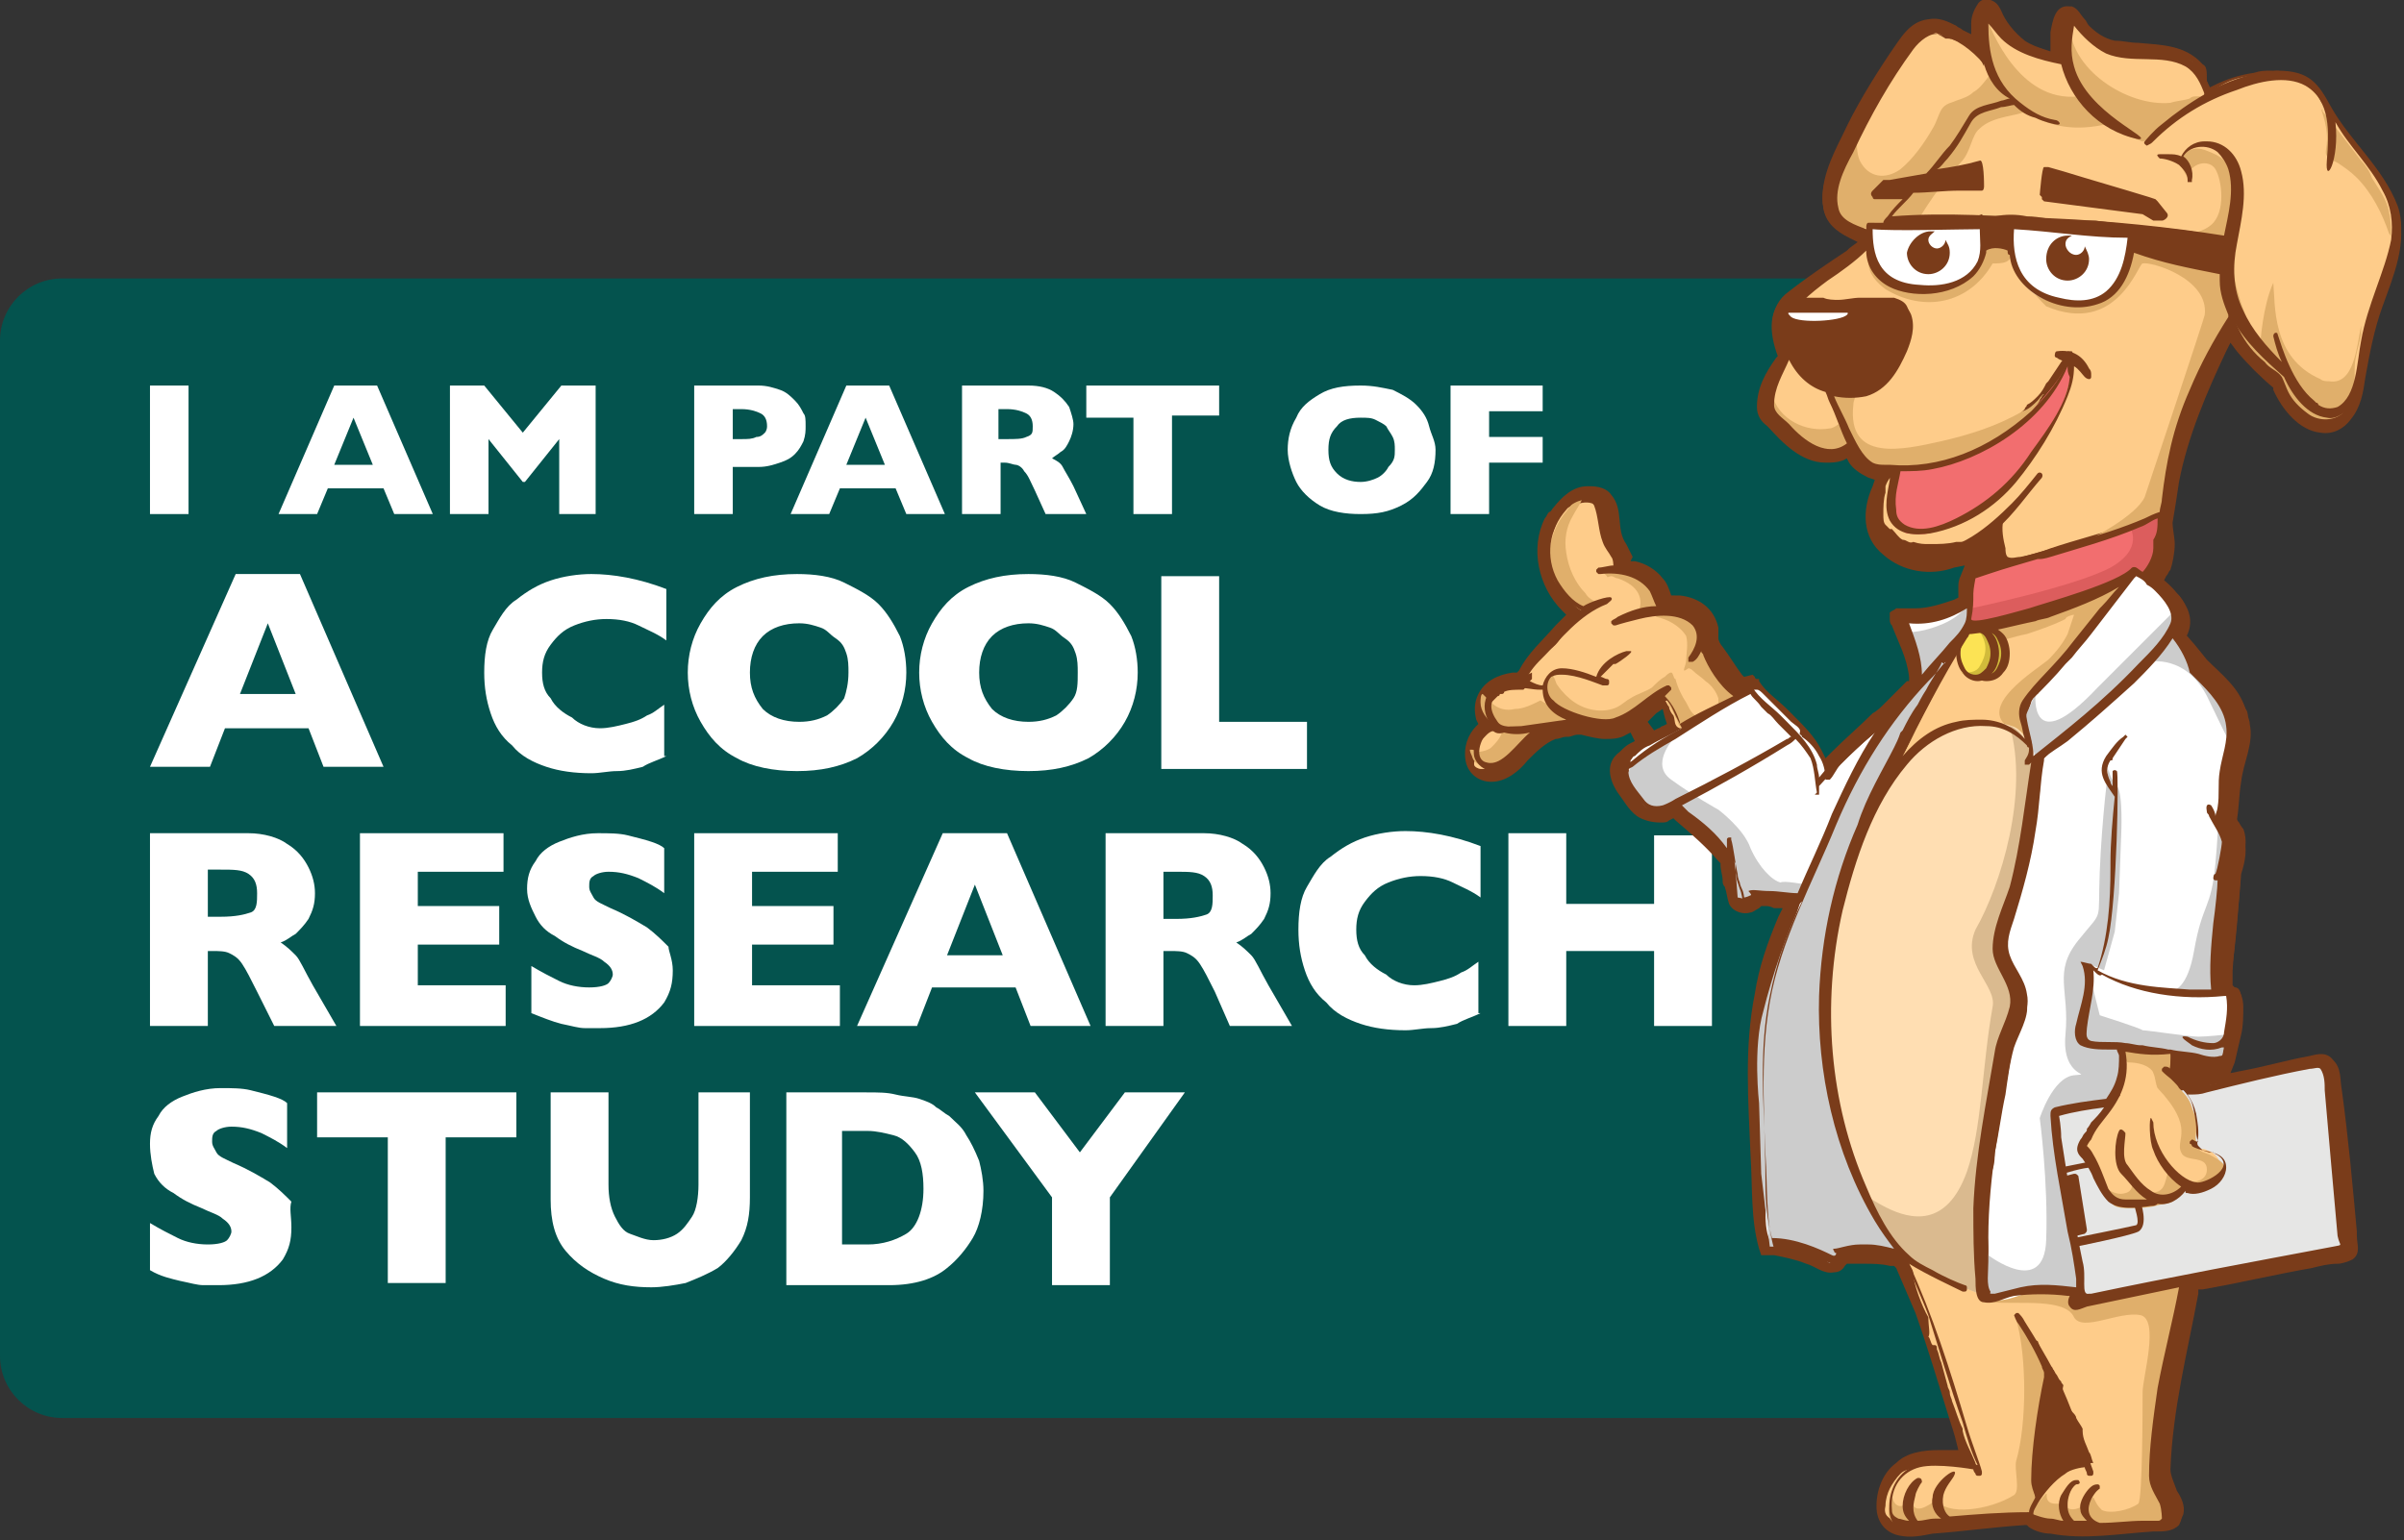 <?xml version="1.0" encoding="utf-8"?>
<!-- Generator: Adobe Illustrator 27.1.1, SVG Export Plug-In . SVG Version: 6.00 Build 0)  -->
<svg version="1.1" id="Layer_1" xmlns="http://www.w3.org/2000/svg" xmlns:xlink="http://www.w3.org/1999/xlink" x="0px" y="0px"
	 viewBox="0 0 112.2 71.9" style="enable-background:new 0 0 112.2 71.9;" xml:space="preserve">
<rect x="0" y="0" width="112.2" height="71.9" fill="#333333" stroke="none"/>
<style type="text/css">
	.st0{fill-rule:evenodd;clip-rule:evenodd;fill:#04534E;}
	.st1{fill:#FFFFFF;}
	.st2{fill-rule:evenodd;clip-rule:evenodd;fill:#7A3C1A;}
	.st3{fill-rule:evenodd;clip-rule:evenodd;fill:#F26E6F;}
	.st4{fill-rule:evenodd;clip-rule:evenodd;fill:#E6E6E5;}
	.st5{fill-rule:evenodd;clip-rule:evenodd;fill:#FECC8A;}
	.st6{fill-rule:evenodd;clip-rule:evenodd;fill:#E0AF6B;}
	.st7{fill-rule:evenodd;clip-rule:evenodd;fill:#FFDEB2;}
	.st8{fill-rule:evenodd;clip-rule:evenodd;fill:#DABA8F;}
	.st9{fill-rule:evenodd;clip-rule:evenodd;fill:#FFFFFF;}
	.st10{fill-rule:evenodd;clip-rule:evenodd;fill:#CCCCCC;}
	.st11{fill-rule:evenodd;clip-rule:evenodd;fill:#D1BB3B;}
	.st12{fill:#7A3C1A;}
	.st13{fill-rule:evenodd;clip-rule:evenodd;fill:#FCE354;}
	.st14{fill-rule:evenodd;clip-rule:evenodd;fill:#DC5D5D;}
</style>
<path class="st0" d="M91.8,66.2H2.9c-1.6,0-2.9-1.3-2.9-2.9V15.9C0,14.3,1.3,13,2.9,13h88.9c1.6,0,2.9,1.3,2.9,2.9v47.5
	C94.6,64.9,93.4,66.2,91.8,66.2z"/>
<g>
	<path class="st1" d="M17.9,35.8h-2.8L14.4,34h-3.9l-0.7,1.8H7l4-9h3L17.9,35.8z M13.8,32.4l-1.3-3.3l-1.3,3.3H13.8z"/>
	<g>
		<path class="st1" d="M31.1,35.3c-0.4,0.2-0.8,0.3-1.1,0.5c-0.4,0.1-0.8,0.2-1.2,0.2s-0.8,0.1-1.2,0.1c-0.8,0-1.5-0.1-2.1-0.3
			c-0.6-0.2-1.2-0.5-1.6-1c-0.5-0.4-0.8-0.9-1-1.5c-0.2-0.6-0.3-1.2-0.3-1.9c0-0.8,0.1-1.5,0.4-2s0.6-1.1,1.1-1.4
			c0.5-0.4,1-0.7,1.6-0.9c0.6-0.2,1.3-0.3,1.9-0.3c1,0,2.2,0.2,3.5,0.7v2.4c-0.4-0.3-0.9-0.5-1.3-0.7c-0.4-0.2-0.9-0.3-1.5-0.3
			c-0.5,0-1,0.1-1.5,0.3c-0.5,0.2-0.8,0.5-1.1,0.9c-0.3,0.4-0.4,0.8-0.4,1.3c0,0.5,0.1,0.9,0.4,1.2c0.2,0.4,0.6,0.7,1,0.9
			C27,33.8,27.5,34,28,34c0.4,0,0.8-0.1,1.2-0.2c0.4-0.1,0.7-0.2,1-0.4c0.3-0.1,0.5-0.3,0.8-0.5V35.3z"/>
		<path class="st1" d="M42.3,31.4c0,0.8-0.2,1.6-0.6,2.3c-0.4,0.7-1,1.3-1.7,1.7c-0.8,0.4-1.7,0.6-2.8,0.6c-1.1,0-2.1-0.2-2.8-0.6
			c-0.8-0.4-1.3-1-1.7-1.7c-0.4-0.7-0.6-1.5-0.6-2.3c0-0.8,0.2-1.6,0.6-2.3s0.9-1.3,1.7-1.7c0.8-0.4,1.7-0.6,2.8-0.6
			c0.8,0,1.6,0.1,2.2,0.4s1.2,0.6,1.6,1c0.4,0.4,0.7,0.9,1,1.5C42.2,30.2,42.3,30.8,42.3,31.4z M39.6,31.4c0-0.3,0-0.6-0.1-0.9
			c-0.1-0.3-0.2-0.5-0.5-0.7s-0.4-0.4-0.7-0.5c-0.3-0.1-0.6-0.2-1-0.2c-0.7,0-1.3,0.2-1.7,0.6c-0.4,0.4-0.6,1-0.6,1.7
			c0,0.7,0.2,1.2,0.6,1.7c0.4,0.4,1,0.6,1.7,0.6c0.5,0,0.9-0.1,1.3-0.3c0.3-0.2,0.6-0.5,0.8-0.8C39.5,32.3,39.6,31.9,39.6,31.4z"/>
		<path class="st1" d="M53.1,31.4c0,0.8-0.2,1.6-0.6,2.3c-0.4,0.7-1,1.3-1.7,1.7c-0.8,0.4-1.7,0.6-2.8,0.6c-1.1,0-2.1-0.2-2.8-0.6
			c-0.8-0.4-1.3-1-1.7-1.7c-0.4-0.7-0.6-1.5-0.6-2.3c0-0.8,0.2-1.6,0.6-2.3s0.9-1.3,1.7-1.7c0.8-0.4,1.7-0.6,2.8-0.6
			c0.8,0,1.6,0.1,2.2,0.4s1.2,0.6,1.6,1c0.4,0.4,0.7,0.9,1,1.5C53,30.2,53.1,30.8,53.1,31.4z M50.3,31.4c0-0.3,0-0.6-0.1-0.9
			c-0.1-0.3-0.2-0.5-0.5-0.7s-0.4-0.4-0.7-0.5c-0.3-0.1-0.6-0.2-1-0.2c-0.7,0-1.3,0.2-1.7,0.6c-0.4,0.4-0.6,1-0.6,1.7
			c0,0.7,0.2,1.2,0.6,1.7c0.4,0.4,1,0.6,1.7,0.6c0.5,0,0.9-0.1,1.3-0.3c0.3-0.2,0.6-0.5,0.8-0.8C50.3,32.3,50.3,31.9,50.3,31.4z"/>
		<path class="st1" d="M61,35.9h-6.8v-9h2.7v6.8H61V35.9z"/>
	</g>
</g>
<g>
	<path class="st1" d="M15.7,47.9h-2.9L12,46.3c-0.3-0.6-0.5-1-0.7-1.3s-0.4-0.4-0.6-0.5c-0.2-0.1-0.5-0.1-0.8-0.1H9.7v3.5H7v-9h4.6
		c0.7,0,1.4,0.2,1.8,0.5c0.5,0.3,0.8,0.7,1,1.1c0.2,0.4,0.3,0.8,0.3,1.2c0,0.5-0.1,0.8-0.3,1.2c-0.2,0.3-0.4,0.5-0.6,0.7
		c-0.2,0.1-0.4,0.3-0.7,0.4c0.3,0.2,0.5,0.4,0.7,0.6s0.4,0.7,0.8,1.4L15.7,47.9z M12,41.7c0-0.4-0.1-0.7-0.4-0.9
		c-0.3-0.2-0.7-0.2-1.3-0.2H9.7v2.2h0.6c0.7,0,1.1-0.1,1.4-0.2S12,42.1,12,41.7z"/>
	<path class="st1" d="M23.6,47.9h-6.8v-9h6.7v1.8h-4v1.6h3.8v1.8h-3.8v1.9h4.1V47.9z"/>
	<path class="st1" d="M31.4,45.3c0,0.6-0.1,1-0.4,1.5c-0.3,0.4-0.7,0.7-1.2,0.9c-0.5,0.2-1.1,0.3-1.8,0.3c-0.2,0-0.4,0-0.7,0
		s-0.6-0.1-1.1-0.2c-0.4-0.1-0.9-0.3-1.4-0.5v-2.2c0.5,0.3,0.9,0.5,1.3,0.7c0.4,0.2,0.9,0.3,1.4,0.3c0.5,0,0.8-0.1,0.9-0.2
		s0.2-0.3,0.2-0.4c0-0.2-0.1-0.4-0.4-0.6c-0.2-0.2-0.6-0.3-1-0.5c-0.5-0.2-0.9-0.4-1.3-0.7c-0.4-0.2-0.7-0.5-0.9-0.9
		c-0.2-0.4-0.4-0.8-0.4-1.3c0-0.5,0.1-0.9,0.4-1.3c0.2-0.4,0.6-0.7,1.1-0.9c0.5-0.2,1.1-0.4,1.8-0.4c0.5,0,1,0,1.4,0.1
		c0.4,0.1,0.8,0.2,1.1,0.3c0.3,0.1,0.5,0.2,0.6,0.3v2.1c-0.4-0.3-0.8-0.5-1.2-0.7c-0.5-0.2-0.9-0.3-1.4-0.3c-0.3,0-0.6,0.1-0.7,0.2
		c-0.2,0.1-0.2,0.3-0.2,0.5c0,0.2,0.1,0.3,0.2,0.5s0.4,0.3,0.8,0.5c0.7,0.3,1.2,0.6,1.7,0.9c0.4,0.3,0.7,0.6,1,0.9
		C31.2,44.4,31.4,44.8,31.4,45.3z"/>
	<path class="st1" d="M39.2,47.9h-6.8v-9h6.7v1.8h-4v1.6h3.8v1.8h-3.8v1.9h4.1V47.9z"/>
	<path class="st1" d="M50.9,47.9h-2.8l-0.7-1.8h-3.9l-0.7,1.8H40l4-9h3L50.9,47.9z M46.8,44.6l-1.3-3.3l-1.3,3.3H46.8z"/>
	<path class="st1" d="M60.3,47.9h-2.9l-0.7-1.6c-0.3-0.6-0.5-1-0.7-1.3s-0.4-0.4-0.6-0.5c-0.2-0.1-0.5-0.1-0.8-0.1h-0.3v3.5h-2.7v-9
		h4.6c0.7,0,1.4,0.2,1.8,0.5c0.5,0.3,0.8,0.7,1,1.1c0.2,0.4,0.3,0.8,0.3,1.2c0,0.5-0.1,0.8-0.3,1.2c-0.2,0.3-0.4,0.5-0.6,0.7
		c-0.2,0.1-0.4,0.3-0.7,0.4c0.3,0.2,0.5,0.4,0.7,0.6s0.4,0.7,0.8,1.4L60.3,47.9z M56.6,41.8c0-0.4-0.1-0.7-0.4-0.9
		c-0.3-0.2-0.7-0.2-1.3-0.2h-0.6v2.2h0.6c0.7,0,1.1-0.1,1.4-0.2S56.6,42.2,56.6,41.8z"/>
	<path class="st1" d="M69.1,47.3c-0.4,0.2-0.8,0.3-1.1,0.5c-0.4,0.1-0.8,0.2-1.2,0.2s-0.8,0.1-1.2,0.1c-0.8,0-1.5-0.1-2.1-0.3
		c-0.6-0.2-1.2-0.5-1.6-1c-0.5-0.4-0.8-0.9-1-1.5c-0.2-0.6-0.3-1.2-0.3-1.9c0-0.8,0.1-1.5,0.4-2s0.6-1.1,1.1-1.4
		c0.5-0.4,1-0.7,1.6-0.9c0.6-0.2,1.3-0.3,1.9-0.3c1,0,2.2,0.2,3.5,0.7v2.4c-0.4-0.3-0.9-0.5-1.3-0.7c-0.4-0.2-0.9-0.3-1.5-0.3
		c-0.5,0-1,0.1-1.5,0.3c-0.5,0.2-0.8,0.5-1.1,0.9c-0.3,0.4-0.4,0.8-0.4,1.3c0,0.5,0.1,0.9,0.4,1.2c0.2,0.4,0.6,0.7,1,0.9
		C65,45.8,65.5,46,66,46c0.4,0,0.8-0.1,1.2-0.2c0.4-0.1,0.7-0.2,1-0.4c0.3-0.1,0.5-0.3,0.8-0.5V47.3z"/>
	<path class="st1" d="M79.9,47.9h-2.7v-3.5h-4.1v3.5h-2.7v-9h2.7v3.3h4.1V39h2.7V47.9z"/>
</g>
<g>
	<path class="st1" d="M13.6,57.3c0,0.6-0.1,1-0.4,1.5c-0.3,0.4-0.7,0.7-1.2,0.9c-0.5,0.2-1.1,0.3-1.8,0.3c-0.2,0-0.4,0-0.7,0
		s-0.6-0.1-1.1-0.2C8,59.7,7.5,59.6,7,59.3v-2.2c0.5,0.3,0.9,0.5,1.3,0.7c0.4,0.2,0.9,0.3,1.4,0.3c0.5,0,0.8-0.1,0.9-0.2
		s0.2-0.3,0.2-0.4c0-0.2-0.1-0.4-0.4-0.6c-0.2-0.2-0.6-0.3-1-0.5c-0.5-0.2-0.9-0.4-1.3-0.7c-0.4-0.2-0.7-0.5-0.9-0.9
		C7.1,54.4,7,53.9,7,53.4c0-0.5,0.1-0.9,0.4-1.3c0.2-0.4,0.6-0.7,1.1-0.9c0.5-0.2,1.1-0.4,1.8-0.4c0.5,0,1,0,1.4,0.1
		c0.4,0.1,0.8,0.2,1.1,0.3c0.3,0.1,0.5,0.2,0.6,0.3v2.1c-0.4-0.3-0.8-0.5-1.2-0.7c-0.5-0.2-0.9-0.3-1.4-0.3c-0.3,0-0.6,0.1-0.7,0.2
		c-0.2,0.1-0.2,0.3-0.2,0.5c0,0.2,0.1,0.3,0.2,0.5s0.4,0.3,0.8,0.5c0.7,0.3,1.2,0.6,1.7,0.9c0.4,0.3,0.7,0.6,1,0.9
		C13.5,56.4,13.6,56.8,13.6,57.3z"/>
	<path class="st1" d="M24.1,53.1h-3.3v6.8h-2.7v-6.8h-3.3V51h9.3V53.1z"/>
	<path class="st1" d="M35,55.9c0,0.8-0.1,1.4-0.4,2c-0.3,0.5-0.7,1-1.1,1.3c-0.5,0.3-1,0.5-1.5,0.7c-0.5,0.1-1.1,0.2-1.6,0.2
		c-0.8,0-1.5-0.1-2.2-0.4c-0.7-0.3-1.3-0.7-1.8-1.3c-0.5-0.6-0.7-1.4-0.7-2.4v-5h2.7v4.3c0,0.6,0.1,1.1,0.3,1.5s0.4,0.7,0.7,0.8
		s0.7,0.3,1.1,0.3c0.4,0,0.8-0.1,1.1-0.3c0.3-0.2,0.5-0.5,0.7-0.8s0.3-0.9,0.3-1.5V51H35V55.9z"/>
	<path class="st1" d="M45.9,55.6c0,0.9-0.2,1.7-0.5,2.2s-0.7,1-1.2,1.4c-0.6,0.5-1.5,0.8-2.7,0.8h-4.8v-9h3.7c0.6,0,1,0,1.4,0.1
		s0.8,0.1,1.1,0.2c0.3,0.1,0.6,0.2,0.8,0.4c0.2,0.1,0.4,0.3,0.6,0.4c0.3,0.3,0.6,0.5,0.8,0.9c0.2,0.3,0.4,0.7,0.6,1.2
		C45.8,54.6,45.9,55.1,45.9,55.6z M43.1,55.5c0-0.7-0.1-1.3-0.4-1.7s-0.6-0.7-1-0.8c-0.4-0.1-0.8-0.2-1.2-0.2h-1.2v5.3h1.2
		c0.7,0,1.3-0.2,1.8-0.5S43.1,56.5,43.1,55.5z"/>
	<path class="st1" d="M55.3,51l-3.5,4.9v4.1h-2.7v-4.1L45.5,51h2.8l2.1,2.8l2.1-2.8H55.3z"/>
</g>
<g>
	<g>
		<path class="st2" d="M96.6,0.3L96.6,0.3c-0.7-0.1-0.8,0.7-0.9,1.2c0,0.1,0,0.3,0,0.4c0,0,0,0,0,0.1l0,0.4l-0.3-0.1
			c-0.3-0.1-0.6-0.2-0.9-0.4C94,1.5,93.6,1,93.4,0.5c-0.1-0.2-0.2-0.4-0.5-0.5c-0.2-0.1-0.5,0-0.6,0.2C92.1,0.5,92,0.8,92,1.1l0,0.5
			l-0.4-0.2c-0.1-0.1-0.2-0.1-0.3-0.2C90.9,1,90.5,0.8,90,0.9c-0.9,0.1-1.3,0.9-1.8,1.6C87.4,3.7,86.6,5,86,6.3
			c-0.5,1-1.1,2.2-0.9,3.4c0.1,0.7,0.6,1.1,1.2,1.4l0.4,0.2l-0.4,0.3c0,0-0.1,0.1-0.1,0.1c-0.9,0.6-1.8,1.2-2.7,1.9
			c-1,0.7-0.9,2-0.5,2.9l0,0.1l-0.1,0.1C82.4,17.4,82,18.1,82,19c0,0.4,0.2,0.7,0.5,0.9c0.7,0.8,1.6,1.7,2.7,1.7
			c0.3,0,0.5,0,0.8-0.1l0.2-0.1l0.1,0.2c0.2,0.3,0.5,0.5,0.9,0.7l0.3,0.1l-0.1,0.3c-0.5,1.1-0.5,2.4,0.5,3.2c0.9,0.8,2.2,1,3.3,0.6
			l0.5-0.1l-0.2,0.5c-0.1,0.2-0.1,0.4-0.1,0.5c0,0.1,0,0.2,0,0.3l0,0.2l-0.2,0.1c-0.6,0.2-1.2,0.4-1.8,0.4c-0.2,0-0.5,0-0.7,0
			l-0.1,0l-0.1,0c-0.1,0.1-0.2,0.1-0.3,0.2c0,0,0,0.1,0,0.1c0,0.1,0,0.1,0,0.2c0,0.1,0,0.2,0.1,0.3c0.3,0.8,0.7,1.5,0.8,2.4
			c0,0,0,0.1,0,0.1l0,0.1L89,31.8c-0.3,0.3-0.7,0.7-1,1c-0.2,0.2-0.4,0.4-0.6,0.5c-0.6,0.6-1.3,1.2-1.9,1.8l-0.3,0.3l-0.2-0.4
			c-0.3-0.6-0.8-1.1-1.3-1.6l-0.3-0.3c-0.4-0.4-1-0.8-1.3-1.3l0-0.1l-0.1,0c0,0-0.1,0-0.1-0.1l-0.1-0.1l-0.4,0.1l-0.1-0.1
			c-0.3-0.4-0.6-0.9-0.9-1.3c-0.1-0.1-0.2-0.3-0.2-0.4l0-0.1v-0.1c0-0.1,0-0.2,0-0.3c-0.2-0.9-0.9-1.4-1.8-1.5l-0.2,0L78,27.8
			c-0.1-0.3-0.2-0.6-0.4-0.8c-0.3-0.4-0.8-0.7-1.3-0.8l-0.2,0L76.2,26c-0.1-0.2-0.2-0.4-0.3-0.6c-0.5-0.7-0.1-1.6-0.7-2.3
			c-0.2-0.3-0.6-0.4-1-0.4c0,0,0,0-0.1,0c-0.7,0-1.2,0.5-1.6,1c-0.1,0.1-0.1,0.2-0.2,0.2c-0.1,0.1-0.1,0.2-0.2,0.3
			c-0.7,1.4-0.3,3.2,0.8,4.3l0.2,0.2l-0.2,0.2c-0.1,0.1-0.2,0.2-0.3,0.3l0,0c-0.6,0.7-1.3,1.3-1.7,2.1l-0.1,0.1l-0.2,0
			c-0.7,0.1-1.3,0.4-1.6,1c-0.2,0.4-0.2,0.8-0.1,1.2l0.1,0.2l-0.1,0.1c-0.4,0.4-0.6,1-0.5,1.6c0.1,0.6,0.6,1,1.2,1
			c0.7,0,1.3-0.5,1.7-1c0.4-0.4,0.8-0.8,1.3-1l0,0l0,0c0,0,0,0,0,0c0.2,0,0.3-0.1,0.5-0.1l0,0l0.1,0l0,0l0,0c0.1,0,0.3-0.1,0.4-0.1
			l0.1,0l0.1,0c0.4,0.1,0.8,0.2,1.1,0.2c0.3,0,0.7,0,1-0.2l0.2-0.1l0.2,0.4l-0.2,0.1c-0.2,0.1-0.3,0.2-0.5,0.4
			c-0.7,0.5-0.5,1.3-0.1,1.9c0.3,0.4,0.5,0.8,0.9,1.1c0.3,0.2,0.7,0.3,1.1,0.3c0.2,0,0.3,0,0.4-0.1l0.2-0.1l0.1,0.1
			c0.7,0.6,1.4,1.2,2,1.9l0.1,0.1l0,0.1c0,0.2,0.1,0.5,0.1,0.7l0,0c0,0.1,0,0.2,0.1,0.3v0c0.1,0.3,0.1,0.5,0.2,0.8
			c0.2,0.4,0.7,0.5,1,0.4c0.1,0,0.2-0.1,0.4-0.2l0.1-0.1l0.1,0c0,0,0.1,0,0.1,0h0c0.1,0,0.2,0,0.4,0.1h0l0.4,0L83,42.8
			c-0.5,1.2-0.9,2.3-1.1,3.6c-0.5,2.5-0.3,5-0.2,7.5c0.1,1.5,0,3,0.4,4.4l0.1,0.3l0.3,0c0.1,0,0.2,0,0.3,0h0l0,0
			c0.5,0.1,1,0.2,1.5,0.4c0.4,0.1,0.8,0.5,1.3,0.4c0.2,0,0.4-0.1,0.5-0.3l0.1-0.1l0.2,0c0.2,0,0.4,0,0.6,0c0.4,0,0.8,0,1.2,0.1
			l0.2,0l0.1,0.1c0.3,0.7,0.6,1.4,0.9,2.1c0.6,1.7,1.1,3.4,1.6,5c0.1,0.3,0.2,0.6,0.3,1l0.1,0.4l-0.4,0c-0.2,0-0.3,0-0.5,0
			c-0.7,0-1.5,0.1-2,0.6c-0.7,0.5-1,1.5-0.9,2.3c0.1,0.6,0.5,1,1.1,1.1c0.5,0.1,1,0,1.5-0.1c1.4-0.1,2.8-0.3,4.3-0.4h0.1l0.1,0.1
			c0.3,0.2,0.7,0.3,1,0.3c1.6,0.3,3.2,0,4.8-0.1h0h0c0,0,0.1,0,0.1,0c0.4,0,0.8,0,1.1-0.3c0.1-0.2,0.1-0.3,0.2-0.5
			c0.1-0.4-0.1-0.8-0.3-1.1c-0.1-0.3-0.3-0.7-0.3-1c0.1-2.8,0.8-5.5,1.3-8.2l0-0.2l0.2,0c1.7-0.3,3.4-0.7,5.1-1
			c0.4-0.1,0.8-0.2,1.2-0.2l0,0c0.2,0,0.5-0.1,0.7-0.2c0.4-0.3,0.2-0.7,0.2-1.1c0-0.1,0-0.1,0-0.2c-0.2-2.2-0.4-4.4-0.7-6.6
			c-0.1-0.5,0-1-0.4-1.4c-0.3-0.4-0.7-0.3-1.1-0.2c-1.1,0.2-2.1,0.5-3.2,0.7l-0.5,0.1l0.2-0.5c0.1-0.4,0.2-0.9,0.3-1.3
			c0.1-0.4,0.1-0.9,0.1-1.3c0-0.3-0.1-0.8-0.4-0.9l-0.1-0.1l0-0.2c0-0.2,0-0.3,0-0.5c0.1-1.5,0.3-3,0.4-4.5v0l0,0
			c0.2-0.6,0.3-1.2,0.1-1.8c-0.1-0.1-0.1-0.2-0.2-0.4l0,0c0,0,0,0,0-0.1l-0.1-0.1l0-0.1c0.1-0.6,0.1-1.2,0.2-1.8
			c0.1-0.9,0.6-1.8,0.4-2.7c0-0.2-0.1-0.3-0.1-0.5c-0.4-1-1.2-1.7-1.9-2.4c-0.3-0.3-0.6-0.7-0.9-1l-0.1-0.1l0.1-0.2
			c0.3-0.7,0-1.3-0.4-1.8c-0.2-0.2-0.3-0.3-0.5-0.5l-0.2-0.2l0.1-0.2c0.1-0.1,0.1-0.2,0.2-0.3c0.1-0.3,0.2-0.8,0.2-1.2
			c0-0.3-0.1-0.7-0.1-1v0l0,0c0.1-0.6,0.2-1.2,0.3-1.9c0.4-2.1,1.3-4.2,2.2-6.1l0.2-0.4l0.3,0.4c0.5,0.6,1.1,1.2,1.7,1.7l0,0l0,0.1
			c0.4,0.9,1.2,1.9,2.2,2c0.6,0.1,1.1-0.2,1.4-0.6c0.5-0.6,0.6-1.3,0.7-2c0.2-1.1,0.4-2.2,0.8-3.3c0.5-1.4,1.2-3,0.7-4.5
			c-0.3-1-1-1.8-1.6-2.6c-0.5-0.7-1.1-1.3-1.5-2c-0.7-1.3-1.2-1.9-2.8-1.9c-0.3,0-0.5,0-0.8,0.1c-0.7,0.1-1.3,0.3-1.9,0.6l-0.2,0.1
			l-0.1-0.3C103,3.3,103,3.1,102.8,3c-0.8-0.9-1.9-0.9-3-1c-0.4,0-0.7-0.1-1.1-0.1c-0.5-0.1-0.9-0.4-1.2-0.7
			c-0.1-0.1-0.1-0.2-0.2-0.3c-0.2-0.2-0.3-0.5-0.6-0.6C96.8,0.3,96.7,0.3,96.6,0.3L96.6,0.3z M77.7,33.5
			C77.7,33.5,77.7,33.5,77.7,33.5l0.1,0.3l-0.2,0.1c-0.1,0-0.1,0.1-0.2,0.1l-0.2,0.1l-0.3-0.4l0.2-0.2c0.1-0.1,0.1-0.1,0.2-0.2
			l0.3-0.2L77.7,33.5C77.7,33.5,77.7,33.5,77.7,33.5L77.7,33.5z"/>
		<path class="st3" d="M91.9,29.4c0,0,0-2.3,0.2-2.4s6.3-2,6.3-2s2.3-1,2.3-0.9c0.1,0.1,0.2,0.3,0.1,0.8c0,0.5-0.3,1.7-0.5,1.9
			c-0.2,0.2-0.4,0.1-0.4,0.1l-0.3-0.1l-0.9,0.5c0,0-2.1,1-3.9,1.5C93,29.2,91.9,29.4,91.9,29.4L91.9,29.4z"/>
		<path class="st4" d="M95.9,52l2.6-0.5c0,0,7-1.2,8.3-1.6c1.3-0.3,1.7-0.5,1.8,0c0.1,0.5,0.5,5.9,0.6,6.2c0.1,0.4,0.3,1.9,0.1,2.1
			c-0.2,0.2-4.6,1-4.6,1s-7.5,1.5-7.6,1.5c-0.1,0-0.1-0.4-0.1-0.4S97.1,59,97,58.6c-0.1-0.4-0.9-4.8-0.9-4.8L95.9,52z"/>
		<path class="st5" d="M71.5,31.4l-0.2,0.1c0.1-0.3,0.2-0.5,0.4-0.7c0.3-0.3,0.6-0.4,0.9-0.7c0.3-0.3,0.4-0.7,0.6-0.9
			c0.1-0.1,0.3-0.2,0.5-0.3c0.1,0,0.2-0.1,0.2-0.2c0-0.1-0.1-0.2-0.1-0.2c-0.2-0.1-0.4-0.3-0.5-0.5c-0.2-0.3-0.5-0.5-0.7-0.8
			c-0.2-0.3-0.2-0.7-0.3-1c-0.1-0.5,0-1,0.2-1.4c0.2-0.5,0.3-1,0.9-1.2c0.3-0.1,0.6-0.2,0.9-0.1c0.4,0.2,0.4,0.8,0.5,1.2
			c0.1,0.6,0.4,1.1,0.7,1.6c0.1,0.1,0.1,0.3,0.2,0.4c0,0,0.1,0,0.1,0.1c0,0,0,0-0.1,0c0,0-0.1,0-0.1,0c-0.1,0-0.2,0-0.3,0
			c0,0-0.1,0-0.1,0c0,0-0.1,0,0,0c0.2,0,0.4,0,0.5,0c0.5,0.1,0.9,0.2,1.3,0.6c0.2,0.3,0.4,0.6,0.5,0.9c0,0.1,0,0.4,0.1,0.4l0,0
			c0.3,0,0.7,0,1,0.1c0.1,0,0.2,0.1,0.3,0.1c0,0,0.2,0.1,0.2,0.1l0,0.1c0,0,0,0,0,0c0.3,0.3,0.3,0.8,0.4,1.1
			c0.2,0.4,0.5,0.8,0.8,1.2c0.2,0.2,0.4,0.5,0.6,0.7c0.1,0.1,0.2,0.2,0.1,0.3c-0.1,0.2-0.4,0.3-0.6,0.4c-0.5,0.3-0.8,0.6-1.3,0.9
			c-0.2,0.1-0.4,0.3-0.7,0.3c-0.3-0.1-0.2-0.4-0.3-0.6c-0.1-0.1-0.2-0.3-0.2-0.4c-0.1-0.1-0.1-0.2-0.2-0.3c0,0-0.1-0.2,0-0.2l0-0.1
			c0,0,0,0,0,0c-0.2,0.1-0.3,0.3-0.5,0.4l-0.1-0.1c-0.2,0.1-0.3,0.2-0.5,0.4c-0.4,0.3-0.9,0.8-1.4,0.8c-0.4,0-0.9-0.2-1.3-0.3
			c-0.1-0.1-0.3-0.1-0.4-0.2c0,0,0,0-0.1,0c-0.2,0.5-0.9,0.4-1.3,0.5c-0.2,0-0.4,0.1-0.6,0.1c-0.2,0-0.5,0.1-0.7,0.1c0,0,0,0,0,0
			c0.1,0,0.3,0,0.4,0c0.1,0,0.2,0,0.2,0.1c0.1,0.2,0,0.3-0.2,0.5c0,0,0,0,0,0c-0.2,0.2-0.4,0.4-0.6,0.6c-0.1,0.1-0.2,0.1-0.3,0.2
			c0,0.1-0.1,0.2-0.2,0.3c-0.2,0.1-0.4,0.2-0.7,0.1c-0.1,0-0.2,0-0.3,0c-0.1,0-0.3-0.1-0.3-0.2c0,0,0-0.1,0-0.1l0.3-1c0,0,0,0,0,0
			c0,0,0,0,0.1-0.1c0.2-0.2,0.4-0.5,0.7-0.3c0.1,0,0.3,0,0.4,0c0.1,0,0.1,0,0.2,0c0.1,0,0.1,0,0.2,0c-0.3,0-0.6,0-0.8-0.2
			c-0.2-0.2-0.3-0.4-0.3-0.6c-0.1,0-0.2-0.1-0.2-0.1c-0.1,0-0.1-0.1-0.1-0.2l0.6-0.6c0,0,0,0,0,0c0,0,0,0,0,0c0,0,0.1,0,0.1-0.1
			c0,0,0.1,0,0.1,0c0,0,0.1,0,0.1-0.1c0.2-0.1,0.5-0.1,0.8-0.1c0,0,0.1,0,0.1,0c0.1-0.1,0.1-0.1,0.2-0.2c0,0,0-0.1,0.1-0.1
			c0,0,0,0,0-0.1c0,0,0,0,0,0l0,0c0,0,0,0,0,0l0,0c0,0,0,0,0.1-0.1c0,0,0,0,0,0c0,0,0,0,0,0C71.5,31.5,71.5,31.5,71.5,31.4
			L71.5,31.4z"/>
		<path class="st5" d="M97.2,53.5C97.2,53.6,97.3,53.5,97.2,53.5c0.1-0.1,0.1-0.2,0.1-0.2c0.1-0.2,0.2-0.3,0.3-0.5
			c0.1-0.1,0.1-0.2,0.2-0.3c0.3-0.4,0.8-1,1.3-0.6c0.2,0.2,0.3,0.4,0.4,0.6c0.1,0.2,0.2,0.4,0.3,0.6c0,0.1,0.1,0.3,0.1,0.4
			c0,0.3-0.2,0.6-0.4,0.9c-0.4,0.4-0.9,0.6-1.3,1L97.2,53.5z"/>
		<path class="st5" d="M98.1,52.2C98.1,52.2,98.1,52.1,98.1,52.2c0.1-0.1,0.1-0.1,0.1-0.1c0.1-0.1,0.1-0.2,0.2-0.2
			c0.2-0.2,0.3-0.5,0.5-0.7c0.1-0.1,0.2-0.2,0.3-0.2c0.2,0,0.4,0.2,0.6,0.4c0.4,0.5,0.7,1,0.9,1.6c0.2,0.8,0.1,1.8-0.6,2.4
			c-0.2,0.2-0.5,0.3-0.7,0.4c-0.2,0.1-0.4,0.2-0.6,0.2c-0.3,0-0.5-0.3-0.6-0.6c0-0.1,0-0.2,0-0.4L98.1,52.2z"/>
		<path class="st5" d="M98.9,51C98.9,51,98.9,51,98.9,51c0-0.1,0-0.1,0-0.1c0-0.1,0-0.1,0.1-0.2c0.1-0.2,0.1-0.4,0.2-0.6
			c0.1-0.2,0.1-0.4,0.2-0.6c0-0.1,0-0.2,0.1-0.2c0.1-0.1,0.5,0,0.6,0.1c0.1,0,0.2,0.1,0.3,0.2c0.1,0.1,0.3,0.3,0.3,0.4
			c0.5,0.9,0.1,2-0.2,2.9c-0.1,0.2-0.1,0.3-0.2,0.5c-0.1,0.2-0.2,0.5-0.3,0.7L98.9,51z"/>
		<path class="st5" d="M99.2,50.1C99.2,50.1,99.2,50,99.2,50.1c0-0.1,0-0.2-0.1-0.3c0-0.2-0.1-0.3-0.1-0.5L99.2,50.1z"/>
		<path class="st5" d="M99.4,48.9c0,0,0.1,0,0.1,0c0.1,0,0.2,0,0.3,0.1c0.4,0.1,0.8,0.2,1,0.7c0.1,0.2,0.1,0.3,0.1,0.5L99.4,48.9z"
			/>
		<path class="st5" d="M99.2,50.4C99.2,50.4,99.2,50.4,99.2,50.4c0,0,0-0.1,0-0.1c0-0.1,0-0.2,0-0.3c0-0.2-0.1-0.5-0.1-0.7
			c0-0.1,0.1-0.3,0.2-0.3c0.2,0,0.3,0.1,0.5,0.1c0.4,0.1,0.9,0.3,1.1,0.7c0.2,0.3,0.2,0.7,0.2,1.1L99.2,50.4z"/>
		<path class="st5" d="M100,49.4C100,49.4,100,49.3,100,49.4c0.1-0.1,0.2-0.2,0.3-0.2c0.2-0.1,0.7,0,0.8,0.3c0.1,0.3,0,0.6,0,0.9
			c0,0.7,0,1.4,0,2.1L100,49.4z"/>
		<path class="st5" d="M101.1,50.3C101,50.3,101.1,50.3,101.1,50.3c0.1,0.1,0.1,0.1,0.2,0.2c0.1,0.1,0.2,0.2,0.3,0.3
			c0.3,0.4,0.6,0.7,0.8,1.2c0.1,0.2,0.1,0.3,0.1,0.5c0,0.1,0,0.3,0,0.4c-0.1,0.6-0.3,1.6-1.1,1.6c-0.5,0-0.8-0.4-1.2-0.6
			c-0.3-0.2-0.7-0.3-1.1-0.4L101.1,50.3z"/>
		<path class="st5" d="M102.5,52.5C102.5,52.5,102.5,52.5,102.5,52.5c0,0.1,0,0.1,0,0.1c0,0.1,0,0.2-0.1,0.2c0,0.3,0,0.5,0.1,0.7
			c0.1,0.2,0.4,0.1,0.5,0.2c0.4,0.1,0.7,0.5,0.6,0.9c0,0.1-0.1,0.3-0.2,0.4c-0.1,0.2-0.2,0.1-0.4,0.2c-0.1,0.1-0.3,0.1-0.4,0.1
			c-0.2,0-0.4,0.1-0.6,0.1c-0.3-0.1-0.4-0.4-0.6-0.7c-0.1-0.2-0.3-0.3-0.4-0.5c-0.1-0.1-0.1-0.2-0.2-0.3c-0.1-0.1-0.2-0.2-0.2-0.3
			c-0.1-0.1-0.1-0.3-0.1-0.4c0-0.2,0-0.4,0-0.7L102.5,52.5z"/>
		<path class="st5" d="M99.5,54.9c0,0,0.1,0.1,0.1,0.1c0.1,0.2,0.3,0.3,0.4,0.5c0.2,0.2,0.3,0.4,0.6,0.5c0.5,0.1,1.1-0.2,1.3-0.7
			c0.1-0.2,0.1-0.3,0-0.5c-0.1-0.3-0.2-0.6-0.3-0.9c-0.2-0.4-0.4-0.8-0.7-1.2L99.5,54.9z"/>
		<path class="st5" d="M98.2,55.4c0.2,0.2,0.3,0.4,0.6,0.5c0.7,0.4,1.8,0.3,2.1-0.6c0.2-0.7-0.1-1.4-0.4-2.1L98.2,55.4z"/>
		<path class="st5" d="M90,61.5c-0.3-0.5-0.7-1.6-0.7-2c0-0.2-0.1-0.3-0.2-0.5c0,0-0.1-0.2,0-0.2c0.1,0,0.1,0.1,0.2,0.1
			c0.1,0.1,0.3,0.2,0.4,0.3c0.6,0.4,1.3,0.6,1.3,0.6c0,0,0.1,0,0.2,0c0.2,0.1,0.4,0.2,0.6,0.2c0.5,0.2,1,0.5,1.5,0.5
			c0.3,0,0.6-0.2,0.9-0.3c0.7-0.1,1.8-0.1,2.5-0.1c0.5,0,0.5,0.2,0.5,0.7c0,0,0,0,0,0c0.2-0.1,0.5-0.1,0.7-0.2
			c0.1,0,0.2-0.1,0.3-0.1c0.5-0.2,1.1-0.3,1.6-0.3c0,0,0.1,0,0.1,0c0.1,0,0.2-0.1,0.3-0.1c0.4-0.1,0.7-0.2,1.1-0.3
			c0.1,0,0.3-0.1,0.4,0c0,0,0,0,0,0c0.1,0,0.2,0,0.3,0c0.1,0,0.2,0,0.2,0.1c0,0.1-0.1,0.2-0.1,0.4c-0.1,0.2-0.1,0.4-0.2,0.6
			c-0.1,0.2-0.2,0.5-0.2,0.7c-0.1,0.5-0.1,1-0.3,1.4c0,0,0,0,0,0c0,0.1,0,0.3,0,0.4c0,0.4-0.1,0.8-0.2,1.2c0,0.2-0.1,0.3-0.2,0.5
			c0,0.1,0,0.1,0,0.2c0,0.4-0.1,0.9-0.2,1.3c0,0.1,0,0.1-0.1,0.2c0,0.1,0,0.2,0,0.3c0,0.2,0,0.3-0.1,0.5l0.1,0.1
			c0,0-0.1,0.2-0.1,0.2c0,0.2-0.1,0.5-0.1,0.7c0,0,0,0.1,0,0.1c0,0,0,0,0,0c0,0,0.1,0.1,0.1,0.1c0.1,0.1,0.1,0.3,0.2,0.4
			c0.1,0.1,0.1,0.2,0.2,0.3c0.1,0.3,0.4,0.8,0.2,1.1c-0.2,0.3-0.6,0.2-1,0.2c-0.3,0-0.5,0-0.8,0c-0.4,0-0.7,0.1-1.1,0.1h0l0,0.1
			c0,0-0.2,0-0.2,0c-0.2,0-0.4,0-0.6,0c-0.6,0-1.2,0-1.8-0.2c-0.2-0.1-0.5-0.1-0.6-0.3c-0.1-0.1,0-0.3,0-0.4
			c0.1-0.3,0.3-0.5,0.5-0.7c0.1-0.1,0.2-0.2,0.3-0.3c0,0,0,0,0.1-0.1c0,0,0,0,0,0c0.2-0.1,0.3-0.2,0.5-0.3c0.2-0.1,0.3-0.2,0.5-0.2
			c0.2-0.1,0.5-0.2,0.7-0.2c-0.1-0.2-0.1-0.4-0.2-0.5c-0.1-0.3-0.3-0.6-0.3-1c0,0,0-0.1,0-0.1c-0.1-0.2-0.2-0.3-0.3-0.5
			c0-0.1-0.1-0.2-0.2-0.3c-0.1-0.1-0.1-0.2-0.2-0.3c-0.1-0.2-0.3-0.6-0.2-0.9c0-0.1-0.1-0.1-0.1-0.2c-0.1-0.1-0.1-0.1-0.2-0.3
			c-0.1-0.1-0.1-0.2-0.2-0.3c0-0.1-0.1-0.1-0.1-0.1c0,0,0-0.1-0.1-0.1c0-0.1-0.1-0.1-0.1-0.2c-0.1-0.2-0.3-0.6-0.4-0.9
			c-0.1,0-0.1,0-0.2,0c0.1,0.2,0.2,0.4,0.3,0.6c0.1,0.2,0.2,0.4,0.3,0.6c0.1,0.5-0.1,1.1-0.2,1.7c-0.1,0.4,0,0.8-0.2,1.2
			c0,0.1-0.1,0.1-0.1,0.1c0,0.2,0,0.4-0.1,0.6c0,0.1-0.1,0.2-0.1,0.4c0.1,0.3,0.1,0.6,0,1c0,0,0.1,0.1,0.1,0.1l-0.2,0.2
			c0,0,0,0.1,0,0.1c0,0.3,0.2,0.6,0.1,0.9c-0.1,0.5-0.7,0.6-1.2,0.6c-0.1,0-0.3,0-0.4,0c-0.1,0-0.2,0-0.2,0c-0.2,0-0.4,0-0.5,0l0,0
			c-0.1,0-0.2,0.1-0.4,0.1c-0.1,0-0.1,0-0.2,0c-0.1,0-0.3,0.1-0.4,0.1c-0.2,0-0.4,0-0.6,0l0,0c0,0-0.2,0-0.2,0c-0.2,0-0.3,0-0.5,0
			c0,0,0,0,0,0c-0.1,0.1-0.3,0.1-0.4,0.2c-0.3,0.1-0.8,0.1-1.1-0.1c0,0-0.1,0-0.1,0c0,0-0.1,0-0.1,0c-0.4-0.1-0.6-0.3-0.5-0.7
			c0-0.3,0.1-0.6,0.2-0.8c0.1-0.2,0.3-0.5,0.5-0.7c0.2-0.2,0.5-0.2,0.7-0.3c0.7-0.2,1.4-0.2,2.1-0.1c0.1,0,0.2,0.1,0.3,0.1
			c0.2,0,0.3,0,0.5,0c0-0.1-0.1-0.1-0.1-0.2c-0.2-0.5-0.5-1-0.6-1.5c0,0,0-0.1,0-0.1c-0.2-0.4-0.3-0.8-0.5-1.3
			c0-0.1-0.1-0.2-0.1-0.4c0-0.1-0.1-0.2-0.1-0.3c-0.1-0.4-0.2-0.7-0.3-1.1c-0.1-0.2-0.1-0.4-0.2-0.6c0-0.1,0-0.2-0.1-0.2l-0.1,0
			c-0.1-0.1-0.1-0.3-0.2-0.4C90.1,62.3,90,61.9,90,61.5L90,61.5z"/>
		<path class="st5" d="M88.6,35.6c0-0.1,0.1-0.2,0.1-0.3c0.1-0.3,0.2-0.5,0.4-0.7c0.6-1.1,1.2-2.3,1.8-3.4c0.3-0.5,0.6-1.3,1.1-1.7
			c0.4-0.3,1.1-0.1,1.5-0.2c0.7-0.1,1.5-0.4,2.2-0.7c0.8-0.3,1.6-0.5,2.4-0.9c0.3-0.1,0.5-0.2,0.8-0.3c0,0,0.4-0.2,0.4-0.1
			c0,0.2-0.2,0.3-0.3,0.5c-0.3,0.3-0.5,0.7-0.8,1c-0.7,0.8-1.4,1.6-2.2,2.4c-0.4,0.4-0.9,0.8-1.2,1.3c-0.2,0.2-0.3,0.5-0.3,0.8
			c0,0.4,0.2,0.9,0.3,1.3c0,0.1,0.1,0.2,0.1,0.3c0,0.1-0.1-0.1-0.1-0.1c0-0.1-0.1-0.1-0.1-0.2c-0.1-0.2-0.3-0.4-0.5-0.6
			c-0.2-0.1-0.4-0.2-0.7-0.2c-0.5-0.1-1.1-0.2-1.7-0.1c-0.8,0.2-1.7,0.6-2.3,1.1c-0.3,0.3-0.5,0.6-0.7,0.9c0,0-0.2,0.2-0.2,0.2
			C88.4,36,88.6,35.6,88.6,35.6c0.1-0.1,0.1-0.2,0.2-0.3l0.6-1.2c-0.2,0.4-0.5,0.8-0.6,1.2L88.6,35.6C88.6,35.6,88.6,35.6,88.6,35.6
			L88.6,35.6z M90.5,1.6c0.1,0,0.2,0.1,0.2,0.1C91,1.8,91.3,1.9,91.6,2c0.2,0.1,0.4,0.1,0.5,0.3c0.1,0.2,0.3,0.4,0.4,0.6
			c0,0,0.1,0.2,0.1,0.2c0,0,0-0.1,0-0.1c0-0.1,0-0.2,0-0.4c0-0.4,0-0.9-0.1-1.3c0-0.1,0-0.3,0.1-0.4c0.1-0.1,0.4,0.3,0.4,0.3
			c0.4,0.4,0.8,0.9,1.3,1.1c0.3,0.2,0.7,0.3,1,0.4c0,0,0.1,0,0.1,0c0.1,0,0.3,0,0.4,0.1c0.1,0,0.2,0,0.2,0c0,0,0,0,0,0v0
			c0.1,0.1,0.3,0.1,0.4,0.2c-0.1-0.5-0.2-0.9-0.1-1.4c0-0.2,0.1-0.4,0.2-0.6c0.1-0.2,0.3-0.1,0.4,0c0.1,0.1,0.2,0.3,0.4,0.5
			c0.3,0.3,0.8,0.7,1.3,0.8c0.3,0.1,0.5,0.1,0.8,0.1c0.3,0.1,0.7,0.2,1,0.2c0.6,0,1.3,0,1.8,0.2c0.5,0.3,0.9,1.3,0.6,1.8
			c1.2-1,1.9-1.1,3.5-1.1c0.4,0,0.9-0.1,1.3,0.2c0.4,0.3,0.6,0.9,0.9,1.3c0.5,0.6,0.7,1,1.1,1.5c0.6,0.8,1.4,1.6,1.7,2.5
			c0.2,0.4,0.3,0.9,0.4,1.3c0,0.2,0,0.3,0,0.5c0,0-0.1,0.2,0,0.2l0,0c0.1,0.6-0.3,1.4-0.5,1.9c-0.2,0.5-0.4,1.1-0.5,1.7
			c-0.1,0.5-0.3,0.9-0.4,1.4c-0.1,0.6-0.2,1.3-0.3,1.9c-0.1,0.3-0.2,0.7-0.5,0.9c-0.3,0.2-0.7,0.3-1,0.2c0,0.1,0,0.1,0,0.2
			c0,0,0,0.1,0,0.1c0,0-0.1,0-0.1-0.1c-0.1-0.1-0.2-0.2-0.4-0.3c-0.5-0.4-0.8-0.9-1.1-1.5l-0.3-0.3c-0.1,0-0.2-0.1-0.2-0.1
			c-0.2-0.2-0.4-0.3-0.6-0.5c-0.2-0.2-0.3-0.3-0.5-0.5c-0.1-0.1-0.2-0.3-0.3-0.4c-0.1-0.1-0.2-0.2-0.2-0.4c-0.1-0.1-0.1-0.3-0.2-0.5
			c-0.1-0.1-0.1-0.3-0.2-0.4c0,0.1-0.1,0.2-0.2,0.3c-0.1,0.2-0.3,0.5-0.4,0.7c-0.4,0.8-0.7,1.6-1.1,2.5c-0.1,0.2-0.2,0.5-0.3,0.7
			c0,0.1-0.1,0.2-0.1,0.3l-0.1,0c-0.1,0.6-0.3,1.1-0.5,1.7c-0.1,0.4-0.2,0.8-0.2,1.1c-0.1,0.4-0.2,0.8-0.3,1.2c0,0.3,0.1,0.8-0.2,1
			c-0.1,0.1-0.3,0.2-0.4,0.2c-0.4,0.2-0.9,0.4-1.3,0.5c-1.2,0.4-2.4,0.7-3.6,1.1c-0.5,0.2-0.9,0.3-1.4,0.4c-0.2,0-0.4,0.1-0.6,0
			c-0.1-0.1-0.1-0.3-0.1-0.4c-0.1-0.4-0.2-0.9-0.1-1.3c0-0.1,0-0.1,0.1-0.2c-0.1,0-0.1,0-0.2,0c-0.1,0.3-0.3,0.5-0.6,0.6
			c0,0.2-0.2,0.3-0.4,0.4c-0.3,0.1-0.6,0.2-0.9,0.2c-0.1,0-0.2,0-0.2,0c-0.4,0.1-0.8,0.1-1.2,0.1c0,0-0.1,0-0.1,0l0,0c0,0,0,0,0,0
			c-0.2,0-0.4,0-0.7-0.1c0,0,0,0,0,0l0,0l0,0h0c-0.2,0.1-0.3-0.1-0.5-0.1c-0.2-0.1-0.3-0.3-0.5-0.5c0,0-0.1,0-0.1,0
			c-0.1-0.1-0.1-0.1-0.2-0.2c-0.1-0.1-0.1-0.3-0.1-0.5c0-0.3,0-0.7,0.1-1c0-0.1,0-0.2,0-0.3c0.1-0.3,0.3-0.5,0.4-0.7l0.1,0
			c0,0,0,0.1,0,0.1c0,0.1,0,0.1,0,0.2c0,0.2-0.1,0.4-0.2,0.6c0,0,0,0,0,0c0,0.2,0.1,0.5,0.1,0.7c0,0.1,0.1,0.3,0.1,0.4c0,0,0,0,0,0
			c0.1,0.1,0.2,0.2,0.2,0.2c0.1,0.1,0.1,0.1,0.2,0.2c0,0,0.1,0,0.1,0c0.1,0,0.3,0,0.4,0c0.2,0,0.5,0,0.7,0c0.1-0.1,0.2-0.1,0.4-0.2
			c0.2-0.1,0.5-0.1,0.7-0.2c0.3-0.3,0.6-0.5,1-0.6l1.6-1.2c0,0,0-0.1,0-0.1c0.1-0.1,0.1-0.1,0.2-0.2c0.1-0.1,0.2-0.2,0.3-0.2h0
			c0,0,0.1-0.1,0.1-0.1c0-0.1,0.1-0.1,0.1-0.2c0.1-0.2,0.3-0.4,0.4-0.6c0.2-0.3,0.4-0.6,0.7-0.8c0,0,0-0.1,0-0.1
			c0-0.1,0.1-0.2,0.1-0.3c0.1-0.3,0.3-0.6,0.5-0.9c0,0,0-0.1,0.1-0.1c0-0.1,0-0.2,0-0.2c0.1-0.2,0.1-0.5,0.2-0.7
			c0.1-0.4,0.2-0.7,0.3-1.1l-0.1-0.2c-0.1,0-0.2,0-0.2,0c-0.1,0.2-0.2,0.4-0.3,0.5c-0.2,0.3-0.4,0.6-0.6,0.9c0,0,0,0-0.1,0.1
			c-0.1,0.2-0.2,0.4-0.4,0.6c-0.2,0.2-0.3,0.3-0.5,0.4c0,0.1-0.1,0.1-0.1,0.2c-0.2,0.2-0.3,0.3-0.5,0.4c-0.1,0-0.1,0.1-0.2,0.1
			c-0.1,0.1-0.3,0.3-0.4,0.4c-0.5,0.4-1.1,0.7-1.8,0.8v0l-0.1,0.1c-0.2,0.1-0.3,0.1-0.5,0.2c-0.6,0.2-1.2,0.4-1.9,0.4
			c-0.3,0-0.6,0-0.9,0c-0.7-0.1-1.4-0.6-1.8-1.2c0,0-0.1,0.1-0.1,0.1c-0.1,0.1-0.2,0.1-0.3,0.2c-0.4,0.2-0.9,0.2-1.3,0.1
			c-0.6-0.2-1.1-0.7-1.5-1.2c-0.2-0.2-0.3-0.5-0.4-0.7c-0.1-0.5,0-1.1,0.2-1.5c0.1-0.2,0.2-0.5,0.4-0.7c0-0.1,0.1-0.2,0.1-0.2
			c0.1,0,0.1,0.2,0.2,0.2c0.2,0.3,0.3,0.6,0.5,0.8c0.2,0.2,0.5,0.3,0.8,0.4c0.1,0,0.1,0.1,0.2,0.1c0,0,0.1,0,0.1,0
			c0,0,0,0.1,0.1,0.1c0,0,0,0,0,0c0,0,0-0.1,0-0.1c0,0,0.2,0.1,0.2,0.1c0.2,0,0.3,0.1,0.5,0.1c0.4,0,0.9,0,1.3-0.2
			c0.7-0.4,1.1-1.2,1.5-1.9c0.1-0.2,0.1-0.3,0.2-0.5c0-0.1,0-0.2,0.1-0.2c0-0.1,0-0.2,0-0.3c0-0.2-0.1-0.5-0.2-0.7
			c-0.1-0.2-0.3-0.3-0.6-0.4c-0.1,0-0.3,0-0.4,0c-0.4,0-0.8,0-1.2,0c-0.3,0-0.7,0.1-1,0.1c-0.2,0-0.5,0-0.7-0.1c-0.3,0-0.6,0-0.9,0
			h-0.1c0,0,0,0,0-0.1c0-0.1,0.1-0.1,0.1-0.2c0.2-0.2,0.3-0.3,0.5-0.5c0.3-0.3,0.7-0.6,1.1-0.9c0.2-0.1,0.3-0.2,0.5-0.2l0.1-0.1
			c0,0,0,0,0,0c0,0,0,0,0.1-0.1c0.1-0.1,0.1-0.1,0.2-0.1c0.2-0.2,0.3-0.3,0.5-0.5c0,0,0.1-0.1,0.2-0.1c0,0,0,0.1,0,0.1
			c0,0.1,0,0.2,0,0.3c0,0.3,0.2,0.6,0.4,0.8c0.2,0.2,0.4,0.4,0.7,0.6c0,0,0,0,0,0c0.2,0.1,0.4,0.2,0.6,0.2l0,0c0.1,0,0.1,0,0.2,0
			c0.1,0,0.3,0,0.4,0c0.5,0,1.1,0,1.6-0.2c0.3-0.1,0.6-0.3,0.8-0.5c0,0,0.1-0.1,0.2-0.1l0,0l0.6-1c0,0,0,0,0.1,0c0,0,0.1,0,0.1,0
			c0.1,0,0.3,0,0.4,0c0.1,0,0.2,0,0.3,0c0,0,0.1,0,0.1,0c0.1,0,0.1,0.1,0.1,0.2c0,0.1,0.1,0.2,0.1,0.3c0,0,0,0,0,0c0,0,0,0.1,0,0.1
			c0,0.1,0.1,0.2,0.1,0.3c0.2,0.3,0.4,0.6,0.6,0.9c0.2,0.2,0.5,0.4,0.7,0.5c0.1,0,0.1,0,0.2,0.1c0.2,0.1,0.6,0.1,0.7,0.3
			c0.1,0,0.1,0,0.2,0c0.5-0.1,1.1,0,1.5-0.3c0.5-0.3,0.9-0.9,1.1-1.4c0.1-0.2,0.2-0.4,0.2-0.6c0-0.1,0-0.2,0.1-0.2c0,0,0.1,0,0.2,0
			l-0.1-0.1c0,0,0,0,0.1,0c0,0,0.1,0,0.1,0c0.1,0,0.3,0.1,0.4,0.1c0.4,0.1,0.7,0.2,1.1,0.3c0.6,0.2,1.1,0.2,1.7,0.4
			c0.2,0,0.5,0.1,0.6,0.2c0.1,0.1,0,0.2,0.1,0.3c0,0.1,0,0.2,0,0.3c0,0.1,0.1,0.3,0.1,0.4c0,0,0,0.1,0,0.1c0,0,0-0.1,0-0.1
			c-0.1-0.7,0-1.5,0.1-2.2c0,0,0,0,0-0.1c-0.2,0-0.3,0-0.5-0.1c-0.4-0.1-0.7-0.1-1.1-0.2c-1.5-0.2-3-0.3-4.5-0.5c-0.4,0-0.9,0-1.3,0
			c-0.6,0-1.3-0.2-1.9-0.2c-0.5-0.1-1-0.1-1.5,0c-0.2,0-0.5,0.1-0.6-0.1c0,0,0,0,0,0c-0.4,0.2-1,0.2-1.4,0.2c-0.7,0-1.3,0-2-0.1
			c-0.2,0-0.4,0-0.6,0c0,0-0.2,0-0.3,0v0c0,0,0,0,0,0L88,10.4c-0.1,0.1-0.3,0.1-0.4,0.1l-0.4,0.3c0-0.1-0.1,0-0.2,0
			c-0.1,0-0.2-0.1-0.3-0.1c-0.3-0.1-0.6-0.3-0.8-0.5c-0.5-0.5-0.5-1.4-0.3-2.1c0.3-0.9,0.9-1.7,1.4-2.5c0.3-0.5,0.6-1.1,1-1.6l0,0
			l0-0.1c0,0,0-0.1,0.1-0.1c0.1-0.1,0.1-0.2,0.2-0.3c0.2-0.3,0.4-0.6,0.6-0.9c0.2-0.3,0.6-0.8,1-1C90.1,1.5,90.3,1.5,90.5,1.6
			C90.5,1.5,90.5,1.6,90.5,1.6L90.5,1.6z M98,10.8l-0.4,0c0,0,0.1,0,0.1,0C97.9,10.8,98,10.8,98,10.8L102,11
			C100.7,10.8,99.4,10.8,98,10.8L98,10.8z"/>
		<path class="st6" d="M102.2,59.8c0,0-0.2,1.5-0.3,1.6c-0.3,1.3-0.5,2.7-0.7,4c-0.6,3.4-0.7,2.5-0.2,4.1c0.1,0.3,0.3,0.3,0.4,0.8
			c0,0.2,0.1,0.4,0,0.6c-0.2,0.2-0.6,0.1-0.8,0.1c-1.4,0.1-4.1,0.6-5.4,0c-0.1-0.1-0.2-0.1-0.3-0.2c0,0,0-0.1,0-0.1
			c-0.3,0.2-0.7,0.1-1,0.2c-0.5,0.1-1,0-1.5,0c-0.5,0-1,0.1-1.6,0.1c-0.3,0-0.5,0-0.8,0.1c-0.5,0.1-1.1,0.3-1.6,0
			c-0.3-0.2-0.3-0.5-0.2-0.8c0-0.1,0-0.5,0.1-0.5c0.1,0.7,0.6,0.6,0.9,0.2c0.1,0.8,0.8,0.3,1.2,0c0.4,0.8,2.5,0.5,3.6-0.2
			c0.3-0.2,0-1.2,0.1-1.6c0.5-1.7,0.5-4.9,0-6.6v0c0,0,0,0,0,0c0.4,0.7,0.6,0.6,0.9,1.5c0.2,0.4,0.6,0.8,0.6,1.2
			c0,0.3-0.1,0.6-0.1,0.9c-0.1,1.1-0.4,2.2-0.6,3.3c0,0.3-0.1,0.5,0,0.8c0,0.2,0.1,0.5,0.1,0.7c0,0.1,0.1,0.1,0.1,0.2
			c0.9-1.1-0.1,0.1,1,0c0.1,0,0.1,0,0.2-0.1c0,0,0.1,0,0.1,0c0,0,0,0.1,0,0.1c0,0.1,0,0.2,0.1,0.2c0.3,0.2,0.8-0.1,1-0.3
			c0.2-0.2,0.2-0.2,0.2-0.2c0,0,0.1,0.2,0.1,0.2c0.1,0.2,0.2,0.3,0.3,0.4c0.4,0.2,1.3,0,1.7-0.3C100,70,100,65.6,100,65
			c0-0.7,0.8-3.4-0.1-3.6c-1-0.2-2.7,0.8-3.1,0.1c-0.4-0.9-2.5-0.6-3.9-0.7c-0.1,0,0.2-0.2,0.2-0.2c1.7-0.2,1.3-0.6,3.4-0.4
			c0.2,0,0.4,0,0.5,0.1c0.1,0,0.1,0.1,0.1,0.2C97.4,61.2,101.7,59.5,102.2,59.8L102.2,59.8z M89.4,10.5c0,0,0.8-1.5,2.1-2.9
			C92,7.1,92,6.3,92.4,6c0.6-0.6,1.9-0.6,2.1-0.8C95.7,6,97,6.1,98.3,5.8c0.3,0.2,0.6,0.4,0.9,0.5c0.2,0.1,0.4,0.1,0.5,0.2
			c0.1,0,0.2,0.1,0.3,0.1c0.2,0,0.3-0.2,0.5-0.3c0.4-0.3,0.7-0.5,1-0.8c0.3-0.2,0.5-0.4,0.8-0.6c0.1-0.1,0.3-0.2,0.4-0.4
			c0,0-0.1,0-0.2,0c-0.1,0-0.2,0-0.3,0.1c-0.3,0.1-0.6,0.1-0.9,0.2C99.3,5,96.5,3.2,96.6,1c-0.5,0.5,0,2.6,0.3,3.2
			c0,0.1,0.1,0.2,0.1,0.3c-2.8,0.3-4.1-3.2-4.3-3.7c-0.2,0.5,0,1.5,0,1.7c0.1,0.3,0.1,0.6,0.3,0.9c-0.2,0.1-0.5,0.7-0.9,0.9
			c-0.2,0.2-0.5,0.3-0.8,0.4c-0.2,0.1-0.4,0.1-0.6,0.3c-0.2,0.2-0.3,0.7-0.5,1c-0.4,0.7-0.9,1.4-1.5,1.9c-0.7,0.5-1.5,0.4-1.9-0.4
			c-0.3-0.7,0-1.7,0-1.7c-0.5,0.6-1.2,2.5-1.3,3.2c-0.1,0.3,0.1,0.8,0.3,1c1.2,1.1,0.8,0.8,1.7,0.4c0.1,0,0.2,0,0.2,0l0,0L89.4,10.5
			z M99.5,49c0.4,0,0.7,0.1,1.1,0.1c0.2,0,0.6-0.1,0.7,0.1c0.1,0.1,0,0.3,0,0.4c0,0.2-0.1,0.5,0,0.7c0.1,0.2,0.3,0.3,0.4,0.5
			c0.2,0.2,0.5,0.5,0.6,0.9c0.1,0.3,0.2,0.5,0.2,0.8c0,0.4-0.1,0.7,0.1,1.1c0.1,0.2,0.3,0.2,0.5,0.3c0.2,0.1,0.6,0.3,0.7,0.5
			c0.2,0.3-0.2,0.7-0.4,0.9c-0.3,0.2-0.6,0.3-1,0.3c-0.1,0-0.3-0.1-0.4-0.1c-0.1,0-0.1,0.1-0.2,0.2c-0.1,0.2-0.3,0.3-0.4,0.4
			c-0.2,0.1-0.5,0.1-0.8,0.2c-0.4,0.1-0.8,0.1-1.3,0.1c-0.2,0-0.4,0-0.6-0.1c-0.2-0.1-0.6-0.9-0.7-1.1c0,0,0.6,0.7,1.2,0.5
			c0.4-0.1,0.3-0.5,0.3-0.5c0,0,0.4,0.4,0.5,0.4c1.1,0.3,1-0.4,1.2-0.9c0,0,0.1,0.4,0.9,0.5c0.4,0,0.9-0.1,0.9-0.6
			c0-0.7-1-0.3-1.2-0.8c-0.3-0.6,0.7-1.1-1.1-3c-0.1-0.2-0.1-0.5-0.2-0.7c0-0.1-0.3-0.5-1.2-0.5C99.1,49.4,98.9,49,99.5,49L99.5,49z
			 M72.4,32.8c-0.3-0.4-0.4-0.9,0-1.3l0.1,0c0,0,0,0.1,0,0.1c0.1,0.1,0.1,0.3,0.2,0.4c0.2,0.3,0.5,0.6,0.8,0.8
			c0.6,0.4,1.4,0.5,2,0.2c0.2-0.1,0.4-0.3,0.6-0.4c0.3-0.2,0.7-0.3,1-0.5c0.2-0.2,0.4-0.4,0.6-0.5c0.1-0.1,0.2-0.2,0.3-0.2
			c0.1,0,0.1,0.3,0.2,0.3c0.1,0.4,0.3,0.8,0.5,1.1c0.1,0.2,0.2,0.4,0.3,0.5c0.1,0.1,0.1,0.1,0.2,0.1c0,0,0.1,0,0.1,0
			c0,0-0.2,0.1-0.2,0.1c-0.2,0.1-0.3,0.2-0.5,0.3c0,0-0.2,0.2-0.2,0.1c-0.1-0.1-0.1-0.3-0.2-0.4c-0.1-0.3-0.3-0.5-0.4-0.8
			c-0.1-0.1-0.1-0.3-0.3-0.3c-0.3,0-0.5,0.4-0.7,0.6c-0.5,0.4-1,0.8-1.7,0.8c-0.5,0-1.1-0.1-1.6-0.3c0,0-0.1,0-0.1,0
			c-0.2,0.1-0.5,0.1-0.7,0.2c-0.4,0.1-0.7,0.2-1.1,0.2c0,0-0.1,0.1-0.1,0.1c-0.1,0.2-0.2,0.3-0.3,0.5c-0.4,0.6-1,1-1.7,1.2
			c-0.3,0.1-0.7,0-0.8-0.4c0,0-0.1-0.2-0.1-0.3c0,0,0.1,0,0.1,0c0.1,0,0.2,0.1,0.3,0.1c0.2,0,0.5-0.1,0.6-0.2
			c0.2-0.2,0.4-0.4,0.5-0.7c0,0,0.1-0.1,0.1-0.2l0.3-0.1c0,0-0.1,0-0.1,0c-0.2,0-0.5,0-0.7-0.1c-0.3-0.2-0.6-0.6-0.6-1
			c0-0.1,0-0.4,0.1-0.4c0,0,0.1,0.1,0.1,0.1c0.1,0.1,0.2,0.2,0.3,0.3c0.3,0.3,0.7,0.4,1.1,0.3c0.4,0,0.8-0.2,1.2-0.4
			C72.2,32.9,72.3,32.9,72.4,32.8L72.4,32.8z M92.4,29.3c0.3-0.1,0.6-0.1,0.8-0.1c0.9-0.1,1.7-0.4,2.5-0.7c1-0.4,1.9-0.8,2.9-1.1
			c0.2-0.1,0.5-0.2,0.7-0.3c0,0,0.2-0.1,0.2,0c0,0.1-0.1,0.2-0.2,0.3c-0.2,0.3-0.5,0.6-0.7,0.8c-0.3,0.3-0.5,0.6-0.8,0.9
			c-0.1,0.2-0.2,0.5-0.4,0.6c-0.5,0.7-1.7,1.7-2.4,2.4c-0.1,0.1-0.1,0.2-0.2,0.2c-0.1,0.1-0.2,0.2-0.2,0.3c-0.1,0.1-0.1,0.3-0.1,0.5
			c0,0.4,0.2,0.8,0.2,1.1c0,0.1,0,0.4-0.1,0.4c-0.3-0.1-0.5-0.4-0.8-0.6c-1.6-1,1.2-2.7,1.8-3.2c0.4-0.4,0.7-0.8,0.9-1.2
			c0.1-0.3,0.2-0.6,0.3-0.9c-0.1,0-0.4,0.1-0.4,0.2c-0.6,0.3-1.2,0.5-1.8,0.7c-0.6,0.1-1.2,0.4-1.8,0.3c-0.3-0.1-0.5-0.1-0.8-0.3
			c0,0-0.2-0.1-0.2-0.2c0,0,0.1,0,0.1,0C92.1,29.4,92.3,29.4,92.4,29.3L92.4,29.3c0,0-0.1,0-0.1,0c-0.1,0-0.2,0-0.3,0c0,0,0,0-0.1,0
			L92.4,29.3z M70.4,34.2L70.4,34.2C70.4,34.2,70.4,34.1,70.4,34.2C70.4,34.2,70.4,34.2,70.4,34.2L70.4,34.2z M71.6,34.1
			c-0.1,0-0.2,0-0.4,0C71.3,34.1,71.4,34.1,71.6,34.1C71.6,34.1,71.6,34.1,71.6,34.1L71.6,34.1z M77.1,28.7c0.1,0,0.3-0.1,0.4-0.1
			c0.7-0.1,2,0.1,2,1c0,0.1,0,0.2,0,0.3c0.1,0.1,0.1,0.1,0.1,0.2c0.1,0.2,0.2,0.4,0.3,0.7c0.1,0.3,0.3,0.5,0.5,0.7
			c0.2,0.2,0.3,0.5,0.5,0.7c0,0.1,0.2,0.2,0.1,0.3c-0.1,0.1-0.2,0.1-0.3,0.2c-0.1,0.1-0.2,0.1-0.4,0.2c0,0-0.1,0.1-0.1,0.1
			c0,0,0-0.1,0-0.1c0-0.1,0-0.2,0-0.3c-0.1-0.3-0.3-0.6-0.6-0.8c-0.2-0.2-0.4-0.3-0.6-0.5c-0.1-0.1-0.2-0.1-0.2-0.1l0,0c0,0,0,0,0,0
			c-0.4,0.3-0.1-0.1-0.1-0.4c0-0.3,0.1-0.7,0-1.1c-0.3-0.5-0.9-0.8-1.4-0.9C77.3,28.7,77.2,28.7,77.1,28.7L77.1,28.7z M91.9,29.3
			L91.9,29.3C91.8,29.3,91.8,29.3,91.9,29.3L91.9,29.3z M75,26.9c0,0.1,0.1,0,0.2,0c0.1,0,0.2,0.1,0.3,0.1c0.3,0.1,0.7,0.3,0.9,0.6
			c0.2,0.3,0.2,0.6,0.1,0.9c0,0-0.2,0.4-0.2,0.4c0,0,0.3-0.1,0.3-0.1c0.3-0.1,0.6-0.2,0.8-0.2c0.1,0,0.2,0,0.2-0.1
			c0-0.1,0-0.3-0.1-0.5c0-0.1-0.1-0.3-0.1-0.4c-0.3-0.6-0.8-0.7-1.5-0.8c-0.3-0.1-0.5-0.1-0.8-0.1c-0.1,0-0.2,0-0.3,0L75,26.9z
			 M77.1,28.7c-0.1,0-0.1,0-0.2,0l-0.2,0C76.8,28.7,77,28.7,77.1,28.7L77.1,28.7z M74.6,28.2c-0.2,0.1-0.3,0.3-0.5,0.3
			c-0.2,0-0.4-0.2-0.6-0.3c-0.4-0.4-0.8-0.8-1-1.3c-0.4-1-0.1-2.1,0.5-2.9c0.2-0.2,0.5-0.8,0.8-0.8c0.1,0,0,0.2,0,0.2
			c-0.1,0.2-0.3,0.5-0.4,0.7c-0.3,0.5-0.4,1.1-0.3,1.7c0.1,0.7,0.4,1.4,0.9,1.9C74.1,27.9,74.3,28,74.6,28.2
			C74.5,28.2,74.6,28.2,74.6,28.2L74.6,28.2z M74.6,28.2C74.6,28.2,74.6,28.2,74.6,28.2l0.1,0C74.7,28.3,74.7,28.2,74.6,28.2
			L74.6,28.2z M103.7,12.8c0-0.1,0-0.3,0-0.4c0-0.8,0.1-1.6,0.3-2.4c0.1-0.6,0.3-1.3,0-1.9c-0.1-0.4-0.6-0.9-0.6-0.9
			c0.9,0.7,0.8,1.6,0.8,2c0,0.6,0,1,0,1.7c-0.3,1.7,0.6,4.2,1.3,5.1c0,0,0.1-1.7,0.6-2.8c0.1,1-0.1,3.5,2.2,4.5
			c0.1,0.1,0.3,0.1,0.4,0.1c1.2,0.2,1.3-1.7,1.5-2.6c0,0,0,0.1,0,0.1c0,0.1,0,0.2,0,0.3c-0.1,0.6-0.3,1-0.3,1.6c0,0.6,0,1.3-0.4,1.9
			c-0.4,0.6-1.3,0.6-1.8,0.2c-0.4-0.3-0.7-0.6-0.9-1c-0.1-0.2-0.2-0.5-0.3-0.7c-0.2-0.3-0.6-0.4-0.8-0.7c-0.5-0.4-0.9-0.9-1.2-1.5
			c-0.1-0.2-0.2-0.4-0.3-0.7c-0.1,0.3-0.5,0.7-0.7,1c-0.8,1.5-2.2,5.4-2.4,7.3c0,0.4,0,0.7-0.2,0.9c-0.2,0.2-0.5,0.3-0.7,0.4
			c-0.2,0.1-2.6,1-2.7,0.9c0,0,2.2-1.1,2.6-2c0.1-0.3,2.8-8.4,2.8-8.5c0.2-1.7-2.5-2.5-2.9-2.4c-0.2,0-1.2,3.4-4.5,2
			c-0.3-0.3-0.6-0.6-0.8-1c0-0.1-0.1-0.1-0.1-0.2c0,0-0.1-0.1-0.1-0.1c0,0,0.2,0.1,0.2,0.1c0.2,0.2,0.4,0.3,0.6,0.4
			c0.6,0.4,1.3,0.6,2.1,0.5c1.2-0.2,1.8-1.1,2.1-2.2c0-0.1,0-0.3,0.1-0.3c0.1-0.1,0.4,0.1,0.5,0.1c0.4,0.1,0.8,0.2,1.1,0.4
			C101.2,12.2,103.6,12.7,103.7,12.8C103.7,12.8,103.7,12.8,103.7,12.8L103.7,12.8z M85.9,19.8c-0.1-0.2-0.2-0.4-0.3-0.6
			c-0.1-0.2-0.3-0.6-0.1-0.8c0.1-0.2,1.2-0.3,1.1,0c0,0.2-0.1,0.3-0.1,0.5c-0.3,2.7,2.3,2.1,4.1,1.7c1.3-0.3,2.6-0.7,3.8-1.4
			c0.3-0.1,0.5-0.3,0.7-0.5c0.1-0.1,0.2-0.3,0.3-0.3c0,0-0.1,0.1-0.1,0.1c0,0.1-0.1,0.1-0.1,0.2c-0.1,0.2-0.3,0.4-0.4,0.6
			c-2,2.1-4,2.8-7,2.6c-0.6,0-1-0.4-1.3-1C86.4,21,86.2,21,86.1,21c-0.4,0.1-0.8,0-1.2-0.1c-0.9-0.2-1.7-1-2.1-1.8
			c-0.1-0.2-0.2-0.6-0.2-0.9c0,0,0.1,0.2,0.1,0.2c0.3,1.2,1.6,1.8,2.7,1.6c0.1,0,0.3-0.1,0.4-0.2C85.8,19.9,85.9,19.8,85.9,19.8
			L85.9,19.8z M88,13.5c-0.4-0.3-0.8-0.7-0.8-1.3c0-0.3,1,0.7,1,0.7c0.6,0.5,1.3,0.6,2,0.5c0.5-0.1,0.9-0.3,1.3-0.5
			c0.3-0.1,0.5-0.3,0.7-0.5c0.1-0.2,0.2-0.4,0.2-0.6c0-0.1,0-0.2,0.1-0.3c0.2-0.1,0.9,0,1.2,0c0.1,0,0.1,0.1,0.1,0.2
			c0.2,0.6-0.4,0.6-0.8,0.6C91.9,14.2,89.8,14.6,88,13.5L88,13.5z M108.4,5.3c0,0-0.1-0.2,0-0.2c0,0,0,0.1,0,0.1
			c0.9,1.1,1.1,1.4,1.8,2.3c0.2,0.2,0.4,0.5,0.5,0.8c0.3,0.5,0.7,1,0.8,1.6c0.1,0.4,0.1,0.9,0.1,1.3c0,0.2,0,0.4,0,0.6
			c0,0.1,0,0.2-0.1,0.2c0,0,0-0.1,0-0.1c0,0,0-0.1,0-0.1c0-0.2,0.1-0.4,0.1-0.5c0,0,0,0,0-0.1c0-0.1,0-0.2-0.1-0.3
			c-0.3-0.9-0.8-1.9-1.5-2.6c-0.3-0.3-0.6-0.5-0.9-0.7C108,7.1,109,7.2,108.4,5.3L108.4,5.3z"/>
		<path class="st7" d="M86.1,41.9C86.1,41.8,86.1,41.8,86.1,41.9c0.1-0.6,0.2-1.1,0.4-1.7c0.5-1.9,1.4-3.8,2.8-5.2
			c0.3-0.3,0.7-0.4,1.1-0.6c1-0.5,2.4-0.9,3.5-0.5c0.4,0.1,0.7,0.6,0.9,0.9c0.1,0.1,0.1,0.2,0.1,0.4c0,0,0.1,0.2,0.1,0.2
			c0.1,0,0.1-0.2,0.2-0.2c0,0,0,0.1,0,0.1c0,0.1,0,0.3,0,0.4c-0.1,0.6-0.1,1.2-0.3,1.7c-0.1,0.3-0.1,0.6-0.2,0.9c0,0.2,0,0.5,0,0.7
			c-0.1,0.7-0.2,1.4-0.5,2.1c0,0,0,0,0,0c0.1,0.2-0.1,0.7-0.2,0.9c-0.3,0.7-0.7,1.4-0.7,2.2c0.1,0.9,0.9,1.5,0.9,2.5
			c0,0.6-0.2,0.9-0.4,1.4c-0.2,0.4-0.3,0.9-0.4,1.4c-0.1,0.4-0.1,0.7-0.1,1.1c-0.1,0.5-0.2,1.1-0.3,1.6c-0.1,0.4-0.2,0.7-0.3,1.1
			c-0.1,0.4-0.1,0.8-0.1,1.2c0,0,0.1,0,0.1,0c0.1,0.1,0,0.3,0,0.4c-0.1,0.4-0.1,0.8-0.1,1.2c0,0.4,0,0.8,0,1.2c0,0.5-0.1,1-0.1,1.5
			c0,0.6,0.2,1.1,0.2,1.6c0,0,0,0,0,0l0.1,0c0,0,0,0,0,0h0h0l0,0c0,0,0,0-0.1,0c-0.1,0-0.2,0-0.3,0c-0.3-0.1-0.5-0.2-0.8-0.3
			c-0.8-0.4-1.5-0.7-2.2-1.2c-0.2-0.1-0.4-0.3-0.6-0.4c-0.1-0.1-0.2-0.2-0.2-0.2c-0.3-0.3-0.5-0.5-0.7-0.8c-0.8-1.2-1.4-2.6-1.8-4
			c-0.2-0.7-0.6-1.4-0.7-2.2c-0.1-0.7-0.1-1.4-0.1-2.1c-0.1-1.9-0.2-3.9,0.2-5.7c0.1-0.5,0.2-0.9,0.4-1.3C86,42,86,42,86.1,41.9
			L86.1,41.9z"/>
		<path class="st8" d="M93.8,33.9c0.4,0.1,0.7,0.6,0.9,0.9c0.1,0.1,0.1,0.2,0.1,0.4c0,0,0.1,0.2,0.1,0.2c0.1,0,0.1-0.2,0.2-0.2
			c0,0,0,0.1,0,0.1c0,0.1,0,0.3,0,0.4c-0.2,1.5-0.4,4.1-0.9,5.4c0,0,0,0,0,0c0.1,0.2-0.1,0.7-0.2,0.9c-0.3,0.7-0.7,1.4-0.7,2.2
			c0.1,0.9,0.9,1.5,0.9,2.5c0,0.6-0.2,0.9-0.4,1.4c-0.2,0.4-0.3,0.9-0.4,1.4c-0.1,0.4-0.1,0.7-0.1,1.1c-0.1,0.5-0.2,1.1-0.3,1.6
			c-0.1,0.4-0.2,0.7-0.3,1.1c-0.1,0.4-0.1,0.8-0.1,1.2c0,0,0.1,0,0.1,0c0.1,0.1,0,0.3,0,0.4c-0.1,0.4-0.1,0.8-0.1,1.2
			c0,0.4,0,0.8,0,1.2c0,0.5-0.1,1-0.1,1.5c0.1,1.2,0.9,1.8-0.1,1.6c-0.3-0.1-0.5-0.2-0.8-0.3c-0.8-0.4-1.5-0.7-2.2-1.2
			c-0.7-0.5-1-0.8-1.4-1.5c-3-4.4,1.9,2.6,3.8-2.7c0.7-2,0.7-4.9,1.2-7.7c0.2-1-1.5-2-0.8-3.6C93.4,41.3,94.7,37,93.8,33.9
			L93.8,33.9z"/>
		<path class="st9" d="M97.7,29.3c0,0,0-0.1,0.1-0.1c0.1-0.2,0.2-0.3,0.3-0.5c0.4-0.5,0.8-1,1.2-1.5c0.1-0.1,0.2-0.3,0.4-0.4
			c0.2-0.1,0.5,0.2,0.7,0.3c0.4,0.3,0.7,0.7,1,1.1c0.1,0.2,0.2,0.3,0.2,0.6c0,0.4-0.2,0.7-0.4,1c0,0,0,0,0,0l0.2-0.2c0,0,0,0,0,0
			c0,0,0.1,0.1,0.1,0.1c0.1,0.1,0.1,0.2,0.2,0.3c0.3,0.3,0.5,0.6,0.7,0.9c0.3,0.5,0.8,0.9,1.3,1.3c0.2,0.2,0.3,0.4,0.5,0.6
			c0.3,0.3,0.5,0.7,0.3,1.1c0,0.1,0,0.2,0,0.2c0,0.6-0.1,1.3-0.3,1.9c0,0.1-0.1,0.3-0.2,0.4c0,0,0,0,0,0c0.1,0.3-0.1,0.6-0.1,0.9
			c0,0.2,0.1,0.3,0.1,0.5c0,0.2-0.2,0.3-0.2,0.5c0,0.4,0.4,0.8,0.4,1.2c0.1,0.4-0.2,0.8-0.3,1.1c-0.1,0.3,0,0.6,0,0.9
			c0,0.2-0.1,0.5-0.1,0.7c0,0.1,0,0.2,0,0.3c0.1,0.1,0.1,0.3,0.1,0.5c-0.1,0.5-0.2,1-0.3,1.4c-0.1,0.5,0,0.9,0,1.4
			c0,0.2,0,0.4,0,0.6c0.1,0.2,0.4-0.1,0.5,0.1c0.2,0.6-0.1,1.3-0.3,1.8c0,0.2-0.1,0.4-0.1,0.5c0,0.2,0.1,0.3,0,0.5
			c-0.3,0.3-1,0.1-1.4,0c-0.7-0.2-1.5-0.2-2.2-0.3c-0.3-0.1-0.8-0.2-1.1-0.1c0,0,0.1,0.3,0.1,0.3c0,0.2,0,0.4,0,0.6
			c0,0.6-0.1,1.1-0.4,1.5c-0.2,0.3-0.4,0.2-0.7,0.2c-0.4,0.1-0.8,0.3-1.2,0.3c-0.2,0-0.7,0-0.8,0.2c-0.2,0.2,0,0.8,0,1.1
			c0,0.3,0.1,0.6,0.1,0.9c0,0,0.1,0,0.1,0.1c0.1,0.1,0.1,0.4,0.1,0.6c0,0.4,0.1,0.8,0.2,1.1c0.2,1.1,0.5,2.2,0.7,3.4
			c0.1,0.4,0,0.8,0,1.2l0,0c-0.1,0-0.2,0-0.3,0c-0.2,0-0.4-0.1-0.6-0.1c-0.4,0-0.8-0.1-1.2,0c-0.3,0-0.6,0.1-0.9,0.2
			c-0.3,0.1-0.6,0.2-0.9,0.2c-0.1,0-0.2,0.1-0.3,0c-0.1-0.1-0.2-0.2-0.2-0.3c-0.2-0.4-0.2-0.7-0.1-1.1c0-0.3,0.1-0.6,0.1-0.9
			c0-0.6-0.1-1.1-0.1-1.7c0-0.3,0-0.6,0.1-0.9c0-0.3,0-0.5,0.1-0.8c0-0.1,0-0.3,0.1-0.4c0,0,0,0,0,0c0.1-0.3,0.1-0.6,0.1-0.8
			c0.2-0.9,0.3-1.8,0.5-2.7c0.1-0.7,0.2-1.5,0.4-2.2c0.2-0.6,0.7-1.4,0.6-2c-0.1-0.8-0.8-1.5-1-2.2c-0.1-0.4,0-0.8,0.1-1.1
			c0.1-0.3,0.2-0.7,0.4-1.1c0,0,0-0.1,0-0.1c0.1-0.3,0.1-0.5,0.2-0.8c0.2-0.8,0.6-1.6,0.5-2.5c0-0.5,0.1-1,0.2-1.5
			c0.1-0.2,0.2-0.5,0.2-0.7c0-0.3,0-0.7,0-1c0-0.1,0-0.3,0.1-0.4c0.1-0.1,0.2-0.2,0.3-0.3c-0.1,0-0.2,0-0.2,0c0,0,0,0,0,0
			c0,0,0,0.1,0,0.1c-0.1,0.1-0.2,0.2-0.3,0.2c0,0,0,0,0,0.1v-0.1c0,0-0.1,0-0.1,0c0,0-0.1,0-0.1,0l0-0.7c0,0,0,0,0,0
			c0-0.2,0-0.3-0.1-0.5c-0.1-0.2-0.2-0.4-0.2-0.6c0-0.3,0.1-0.6,0.2-0.9l0-0.3c0,0,0.2,0,0.2-0.1c0,0,0.1,0,0.1,0
			c0.1-0.2,0.2-0.5,0.4-0.7l-0.1,0c0,0,0,0,0.1-0.1c0-0.1,0.1-0.1,0.1-0.1c0.1-0.1,0.3-0.2,0.4-0.4c0.1-0.1,0.2-0.2,0.3-0.3l0,0
			c0.1-0.1,0.1-0.2,0.2-0.2c0.2-0.2,0.4-0.4,0.5-0.7C97.2,29.8,97.5,29.5,97.7,29.3L97.7,29.3z M89.7,31.9l0-0.2
			c0,0-0.1-0.1-0.1-0.1c0-0.1,0-0.1,0-0.2c0-0.2-0.1-0.4-0.1-0.7c-0.1-0.4-0.1-0.8-0.3-1.2c-0.1-0.1-0.1-0.3-0.2-0.4
			c0,0-0.1-0.1-0.1-0.2c0-0.1,0.3-0.1,0.4-0.1c0.4,0,0.8,0,1.1-0.1c0.4-0.1,0.7-0.3,1.1-0.4c0.1,0,0.2-0.1,0.2-0.1c0,0,0.1,0,0.1,0
			c0.1,0,0,0.2,0,0.3c0,0.2,0,0.4,0,0.6c0,0.1,0,0.2,0,0.3c-0.1,0.1-0.2,0.2-0.3,0.3c-0.2,0.2-0.4,0.4-0.6,0.6
			c-0.4,0.4-0.7,0.9-1,1.3c0.2-0.2,0.5-0.4,0.7-0.6c0.1-0.1,0.3-0.3,0.4-0.3c0.3,0-0.3,0.6-0.4,0.6c0,0-1.7,3.2-3.3,6.5l-0.2,0.4
			c0,0,0,0,0,0c0,0.4-0.3,0.9-0.4,1.2c0,0.1-0.1,0.2-0.1,0.3c0,0,0,0.1,0,0.1c0,0,0,0.1,0,0.1l-0.1,0.3l-0.8,3c0,0,0,0,0,0
			c0,0,0,0,0,0c0,0.1,0,0.2,0,0.3c0,0.2-0.1,0.4-0.1,0.7c-0.1,0.6-0.2,1.3-0.2,1.9c-0.1,1.2,0,2.3,0.1,3.5c0,0.7,0.1,1.5,0.2,2.2
			c0,0,0,0.1,0,0.1c0,0,0,0,0,0c0.2,0.1,0.3,0.5,0.3,0.7c0.1,0.5,0.3,1.1,0.4,1.6c0.1,0.3,0.3,0.7,0.4,1c0.1,0.3,0.2,0.6,0.3,0.8
			c0.3,0.5,0.7,1,1,1.6c0.2,0.3,0.3,0.6,0.5,0.9c0,0-0.1,0-0.1,0c-0.2,0-0.3-0.1-0.5-0.1c-0.5-0.1-1-0.2-1.5-0.2
			c-0.1,0-0.5,0-0.6,0.1c-0.1,0.1,0,0.4-0.3,0.4c-0.2,0-0.5-0.1-0.7-0.2c-0.4-0.2-0.8-0.5-1.2-0.6C83.5,58,83.2,58,83,58
			c-0.2,0-0.3,0-0.4-0.1c-0.2-0.4-0.2-1-0.2-1.4c0-0.7-0.1-1.3-0.1-2c0-0.3,0-0.6,0-0.9c0-0.3,0-0.7,0-1c0-0.1,0-0.1,0-0.2
			c0,0,0,0,0,0c0-0.2,0-0.4,0-0.6c0-0.6,0-1.2,0-1.8c0-0.7,0-1.4,0.1-2.1c0.1-1,0.3-2,0.7-3c0.1-0.3,0.2-0.7,0.4-1
			c0.1-0.6,0.3-1.1,0.5-1.7c0.1-0.1,0.1-0.2,0.2-0.4c0,0,0,0-0.1,0c-0.3,0-0.5,0-0.8,0l-0.3,0c0,0,0,0,0,0c-0.1,0-0.3,0-0.4,0
			c-0.1,0-0.2-0.1-0.4-0.1c-0.1,0-0.2,0.1-0.2,0.2c-0.1,0.2-0.4,0.3-0.6,0.1c0,0-0.1-0.1-0.1-0.2c0-0.1,0-0.1-0.1-0.2c0,0,0,0,0-0.1
			c-0.1-0.1-0.1-0.3-0.1-0.4c-0.1-0.3-0.1-0.5-0.1-0.8c0-0.2,0-0.3,0-0.5c-0.1-0.1-0.3-0.3-0.4-0.4c-0.2-0.1-0.4-0.2-0.6-0.4
			c-0.5-0.4-1-0.9-1.4-1.4c0,0-0.1-0.1-0.1-0.1c-0.6,0.2-1.3,0.4-1.8-0.1c-0.2-0.2-0.3-0.6-0.4-0.8c-0.1-0.2-0.3-0.5-0.3-0.8
			l0.1-0.2c0,0,0-0.1,0-0.1c0.1-0.1,0.1-0.2,0.2-0.2c0.2-0.2,0.4-0.4,0.7-0.5c0.5-0.3,1-0.5,1.5-0.8c0.2-0.1,0.4-0.3,0.6-0.4
			c0.1-0.1,0.2-0.1,0.3-0.2c0.6-0.3,1.2-0.6,1.8-0.9l0.1-0.1c0,0,0,0,0,0c0,0,0,0,0.1,0c0.1,0,0.1,0,0.2-0.1c0.1,0,0.2-0.1,0.3-0.1
			c0,0,0.1,0,0.1,0c0,0,0,0,0,0c0.1,0,0.2,0.1,0.3,0.2c0.2,0.2,0.4,0.4,0.6,0.6c0.2,0.2,0.5,0.5,0.7,0.7c0.1,0.1,0.5,0.3,0.4,0.5
			c0,0,0,0.1,0,0.1c0.1,0,0.1,0.1,0.1,0.1c0.3,0.2,0.6,0.5,0.8,0.9c0.2,0.3,0.3,0.7,0.3,1.1c0.1,0,0.2,0,0.2,0
			c0.2-0.2,0.3-0.5,0.5-0.7c0.5-0.5,1-1,1.5-1.4c0.2-0.2,0.5-0.5,0.8-0.4C88.4,33.2,88.9,32.5,89.7,31.9
			C89.6,31.9,89.6,31.9,89.7,31.9L89.7,31.9z M88.7,58.6L88.7,58.6L88.7,58.6C88.7,58.6,88.7,58.6,88.7,58.6L88.7,58.6z M85.8,42.5
			l-0.1,0.5c0,0,0,0.1,0,0.1c0-0.1,0.1-0.2,0.1-0.4C85.7,42.6,85.7,42.5,85.8,42.5L85.8,42.5z M81.2,41.6
			C81.2,41.7,81.2,41.7,81.2,41.6c0.1,0.1,0.1,0.2,0.1,0.2L81.2,41.6C81.2,41.6,81.2,41.6,81.2,41.6L81.2,41.6z M95.1,32.1
			C95.1,32.1,95.1,32.1,95.1,32.1L95.1,32.1C95.1,32.1,95.1,32.1,95.1,32.1C95.1,32.1,95.2,32.1,95.1,32.1L95.1,32.1z"/>
		<path class="st9" d="M87.3,10.6c0,0,0.2,0,0.3,0c0.3,0,0.6,0,0.9,0c0.9,0,1.8-0.1,2.7-0.1c0.4,0,0.8-0.1,1.2,0
			c0.2,0.1,0.3,0.4,0.3,0.6c0,0.3-0.1,0.6-0.2,1c-0.1,0.3-0.1,0.5-0.4,0.7c-0.3,0.2-0.6,0.4-0.9,0.5c-0.7,0.2-1.5,0.3-2.3,0.1
			c-0.3-0.1-0.7-0.2-0.9-0.4c-0.1-0.1-0.2-0.3-0.3-0.4C87.3,12,87.2,11.4,87.3,10.6L87.3,10.6z"/>
		<path class="st9" d="M93.9,10.6c0.1,0,0.3,0,0.4,0c0.4,0,0.8,0,1.2,0c0.9,0,1.7,0.1,2.6,0.2c0.3,0,0.6,0,0.9,0.1
			c0.1,0,0.3,0,0.4,0c0.3,0.1,0.1,0.6,0,0.8c-0.2,0.7-0.5,1.5-1,2c-0.5,0.5-1.2,0.6-1.9,0.5c-0.3,0-0.7-0.1-1-0.2
			c-0.8-0.3-1.4-1-1.6-1.9c-0.1-0.3-0.1-0.6-0.1-1C93.8,10.9,93.8,10.8,93.9,10.6L93.9,10.6z"/>
		<path class="st10" d="M92.8,58.6c0,0,2.6,2,2.7-0.7c0.1-2.7-0.3-5.7-0.3-5.7s0.6-1.9,1.6-2c1-0.1-0.6,0.2-0.4-1.9
			c0.2-2.1-0.6-2.9,0.6-4.4c1.2-1.5,0.9-0.7,1-3.2c0.1-2.5,0.4-4.8,0.4-4.8s0.1,0.5,0.4,0.8c0.3,0.3,0.2,2.3,0.2,2.3l-0.1,2.7
			l-0.2,1.8l-0.5,1.8l-0.7-0.3l0.1,0.8l0.4,1.6c0,0,1.9,0.6,2,0.7c0.2,0,2.2,0.3,2.6,0.3c0.4,0,1.3-0.1,1.3-0.1l-0.2,1.2l-2-0.3
			l-2.7-0.4l0.1,0.6c0,0,0.2,1.4-0.5,2c-0.6,0.6-1.1,0.3-1.1,0.3L96,52.1c0,0-0.3-0.4-0.1,1c0.2,1.3,0.6,3.3,0.6,3.3l0.6,4
			c0,0-0.3-0.1-1-0.1c-0.8,0-1.1,0.1-1.7,0.1c-0.6,0.1-1.1,0.3-1.3,0.3c-0.2,0-0.3,0.2-0.4-0.1c-0.1-0.3-0.1-1-0.1-1.2
			C92.6,59.1,92.8,58.6,92.8,58.6L92.8,58.6z M84.4,41.3c0.7-1.4,1.9-4.5,1.9-4.5l2.3-3.7l1.5-1.6l1-1.1L90,32.6l-1,1.8l-0.7,1.6
			l-2.1,4.5l-0.6,2.5c0,0-0.6,3.9-0.4,5.6c0.2,1.7,0.6,4.7,1.2,5.9c0.6,1.2,2.3,4,2.3,4L86,58.4l-0.2,0.4c0,0-0.3,0.3-0.5,0.1
			c-0.2-0.2-1.1-0.6-1.3-0.6c-0.1-0.1-1.4-0.1-1.4-0.1l-0.4-3.4l-0.1-3.3c0,0-0.3-2.6,0.2-4.3c0.4-1.6,1.1-3.7,1.8-5.1l-0.8-0.1
			l-1.2,0L81.6,42l-0.5-0.1L81,40.6l-0.1-0.8l-0.2,0l-0.4-0.4l-1.9-1.8l-0.9,0.3c0,0-0.6,0.1-0.9-0.5c-0.3-0.5-0.7-1.1-0.7-1.2
			c0.1-0.1,0.3-0.7,0.5-0.7c0.2,0,1.7-1,1.7-1s-1.1,1.2-0.1,1.9c1.1,0.8,2.2,1.4,2.2,1.4s1.2,0.9,1.5,1.8c0.4,0.9,1,1.5,1.4,1.6
			C83.3,41.1,84.2,41.3,84.4,41.3L84.4,41.3z M101.2,46.3c0.3,0,0.9-0.2,1.2-1.9c0.4-2.3,0.8-1.9,1-4.1c0.2-2.2,0.1-2.6,0.1-2.6
			s0.8,0.6,0.7,1.4c0,0.8-0.2,1.6-0.2,1.6s0,1.7-0.1,1.8c-0.1,0.1-0.2,2.1-0.2,2.1l0,1.8l-1.3,0.1L101.2,46.3z M101.2,46.3
			c-0.1,0-0.2,0-0.2,0L101.2,46.3z M100.3,30.9c-1,1-2.5,2.6-2.5,2.6L96,34.8l-1,0.6l-0.2-0.8l-0.3-1.1l0.5-1.1c0,0-0.3,3.1,2.9-0.3
			c3.3-3.3,3.7-3.7,3.7-3.7s0.1,0.5-0.3,1.2l0.3,0.3l0.5,0.5c0,0,0.5,0.8,0.7,1c0.1,0.2,0.9,1,1.5,1.9c0.6,0.9,0,1.8,0,1.8
			s-0.2-0.3-1.2-2.4C102.1,30.5,100.3,30.9,100.3,30.9L100.3,30.9z M91.9,28.1c0,0-0.3,0.7-1.4,1.1c-1,0.4-1.6,0.3-1.6,0.3
			s0.2,0.2,0.4,1c0.2,0.9,0.2,1.2,0.2,1.2s0.7-0.4,1.4-1.3c0.7-0.9,1-1.2,1-1.4C92,28.9,91.9,28.1,91.9,28.1L91.9,28.1z"/>
		<path class="st2" d="M90.1,10.8c0.1,0,0.2,0,0.2,0c-0.1,0.1-0.3,0.2-0.3,0.4c0,0.2,0.2,0.4,0.4,0.4c0.2,0,0.4-0.2,0.4-0.4
			c0.1,0.2,0.2,0.3,0.2,0.6c0,0.6-0.5,1-1,1c-0.6,0-1-0.5-1-1C89.1,11.3,89.6,10.8,90.1,10.8L90.1,10.8z"/>
		<path class="st2" d="M96.5,11c0.1,0,0.2,0,0.2,0c-0.2,0.1-0.3,0.2-0.3,0.4c0,0.2,0.2,0.5,0.5,0.5c0.2,0,0.4-0.2,0.4-0.4
			c0.1,0.2,0.2,0.4,0.2,0.6c0,0.6-0.5,1-1,1c-0.6,0-1-0.5-1-1C95.5,11.4,96,11,96.5,11L96.5,11z"/>
		<path class="st3" d="M88.5,21.9c0,0,1.8,0,2.6-0.3c0.8-0.3,2.8-1.4,3.3-1.9c0.5-0.6,1.5-1.7,1.8-2.2c0.3-0.5,0.3-0.5,0.3-0.5
			s0.2,0.4,0.1,0.8c-0.1,0.4-0.5,1.7-0.8,2.1c-0.4,0.4-1.9,2.7-2.2,3c-0.3,0.3-1.2,1.1-1.7,1.3c-0.5,0.2-1.5,0.6-1.9,0.7
			c-0.4,0.1-0.9,0-1,0c-0.1,0-0.7-0.4-0.7-1c0-0.6-0.1-1.2,0.1-1.5C88.5,22,88.5,21.9,88.5,21.9L88.5,21.9z"/>
		<path class="st6" d="M101.7,7.6c0,0,0.3-0.9,1.2-0.6c0.8,0.3,1.1,0.5,1.3,1.3s0.1,2.4,0,2.5c0,0.1-0.3,0.6-0.3,0.6L101,11
			c0,0,1.5,0.1,2.2-0.5c0.7-0.6,0.5-2.1,0.2-2.6c-0.3-0.5-1.2-0.3-1.3,0.4L101.7,7.6z"/>
		<path class="st2" d="M83.5,14.3c0.1,0,0.2-0.2,2.3-0.2c2.2,0,2.7-0.2,2.9,0.2c0.3,0.4,0.2,0.9,0.2,1.3c0,0.4-0.4,1.2-0.8,1.7
			c-0.4,0.5-1.1,0.9-1.3,0.9c-0.2,0.1-1.2,0.1-1.8-0.1c-0.6-0.2-1.2-0.9-1.4-1.2c-0.2-0.3-0.5-1-0.5-1.3c0-0.3-0.1-0.7,0-1
			C83.3,14.4,83.5,14.3,83.5,14.3L83.5,14.3z"/>
		<path class="st9" d="M86.2,14.6c0.1,0,0,0.1,0,0.1c-0.3,0.3-2.2,0.4-2.6,0.1c-0.1-0.1-0.2-0.2-0.1-0.2
			C83.7,14.6,86.1,14.6,86.2,14.6L86.2,14.6z"/>
		<path class="st11" d="M92.7,31.7c0.5,0,0.9-0.5,0.9-1.2c0-0.7-0.4-1.2-0.9-1.2c-0.5,0-0.9,0.5-0.9,1.2
			C91.8,31.2,92.2,31.7,92.7,31.7L92.7,31.7z"/>
		<path class="st12" d="M92.7,29.2c0.3,0,0.6,0.2,0.8,0.4c0.2,0.2,0.3,0.6,0.3,0.9c0,0.4-0.1,0.7-0.3,0.9c-0.2,0.3-0.5,0.4-0.8,0.4
			c-0.3,0-0.6-0.2-0.8-0.4c-0.2-0.2-0.3-0.6-0.3-0.9c0-0.4,0.1-0.7,0.3-0.9C92.1,29.3,92.4,29.2,92.7,29.2L92.7,29.2z M93.2,29.8
			c-0.1-0.2-0.3-0.3-0.5-0.3c-0.2,0-0.4,0.1-0.5,0.3C92,30,92,30.2,92,30.5c0,0.3,0.1,0.5,0.2,0.7c0.1,0.2,0.3,0.3,0.5,0.3
			c0.2,0,0.4-0.1,0.5-0.3c0.1-0.2,0.2-0.4,0.2-0.7C93.4,30.2,93.3,30,93.2,29.8L93.2,29.8z"/>
		<path class="st13" d="M92.3,31.7c0.5,0,0.9-0.5,0.9-1.2s-0.4-1.2-0.9-1.2c-0.5,0-0.8,0.5-0.8,1.2S91.8,31.7,92.3,31.7L92.3,31.7z"
			/>
		<path class="st11" d="M92.4,29.5c0.4,0.6,0.3,1.1,0,1.6c-0.2,0.4-0.9,0.3-0.9,0.3c0,0,1.1,0.4,1.3,0.1c0.1-0.3,0.3-0.7,0.3-1
			c0-0.2-0.3-0.9-0.3-0.9L92.4,29.5z"/>
		<path class="st12" d="M92.3,29.2c0.3,0,0.6,0.2,0.7,0.4c0.2,0.2,0.3,0.6,0.3,0.9s-0.1,0.7-0.3,0.9c-0.2,0.3-0.5,0.4-0.7,0.4
			c-0.3,0-0.6-0.2-0.7-0.4c-0.2-0.2-0.3-0.6-0.3-0.9s0.1-0.7,0.3-0.9C91.7,29.3,92,29.2,92.3,29.2L92.3,29.2z M92.7,29.8
			c-0.1-0.2-0.3-0.3-0.5-0.3c-0.2,0-0.3,0.1-0.5,0.3c-0.1,0.2-0.2,0.4-0.2,0.7s0.1,0.5,0.2,0.7c0.1,0.2,0.3,0.3,0.5,0.3
			c0.2,0,0.3-0.1,0.5-0.3c0.1-0.2,0.2-0.4,0.2-0.7S92.8,30,92.7,29.8L92.7,29.8z"/>
		<path class="st14" d="M92,28.4c0,0,4.8-1,6.5-1.9c1.6-0.9,0.9-1.9,0.9-1.9l1.5-0.6c0,0,0.1,1.6-0.1,2.1c-0.2,0.4-0.5,0.9-0.6,0.8
			s-0.4-0.3-0.5-0.2c-0.1,0-0.3,0.3-0.3,0.3l-1,0.4c0,0-5.1,1.6-5.3,1.6c-0.1,0-1.1,0.2-1.2,0.1C91.9,29.2,92,28.4,92,28.4L92,28.4z
			"/>
		<path class="st2" d="M92.5,2.5c0-0.2-0.1-0.5-0.1-0.7c0-0.5-0.1-1,0.2-1.3c0,0,0.1-0.1,0.2-0.1c0.1,0,0.2,0.1,0.3,0.3
			c0.3,0.6,0.7,1.1,1.3,1.4c0.6,0.3,1.2,0.5,1.8,0.6c-0.1-0.3-0.1-0.6,0-0.9c0-0.5,0-1.3,0.5-1.2c0.3,0.1,0.5,0.5,0.8,0.8
			c0.4,0.4,0.8,0.7,1.4,0.8c1.3,0.4,2.9-0.1,3.8,1c0.2,0.3,0.3,0.6,0.5,1c0.8-0.4,1.6-0.7,2.4-0.8c0.2,0,0.5-0.1,0.7-0.1
			c1.5,0,1.9,0.6,2.5,1.7c0.9,1.6,2.4,2.8,3.1,4.6c0.5,1.4-0.2,3-0.7,4.2c-0.4,1.1-0.6,2.2-0.8,3.4c-0.1,0.6-0.2,1.3-0.7,1.8
			c-0.3,0.3-0.7,0.6-1.1,0.5c-0.9-0.1-1.6-1-2-1.9c0,0,0,0,0,0c-0.9-0.8-1.8-1.6-2.4-2.7c0,0,0,0.1-0.1,0.1c-1.2,2.5-2.2,5-2.6,7.1
			c-0.1,0.6-0.2,1.3-0.3,1.9c0,0.3,0.1,0.7,0.1,1c0,0,0,0.7-0.2,1.1c-0.1,0.3-0.3,0.5-0.5,0.7c0.3,0.2,0.7,0.5,1,0.9
			c0.4,0.4,0.6,0.9,0.3,1.5c0,0.1-0.1,0.2-0.1,0.2c0.4,0.4,0.8,0.9,1.2,1.4c0.7,0.7,1.5,1.3,1.8,2.3c0.1,0.1,0.1,0.3,0.1,0.4
			c0.1,0.9-0.3,1.7-0.4,2.6c-0.1,0.6-0.1,1.3-0.2,1.9l0,0.1c0.1,0.1,0.1,0.2,0.2,0.3c0,0,0.1,0.2,0.2,0.3c0.2,0.5,0.1,1.1-0.1,1.6
			c0,0,0,0,0,0.1c-0.1,1.6-0.2,3.2-0.4,4.6c0,0.3-0.1,0.7-0.1,1.1c0.1,0,0.1,0,0.2,0c0.3,0,0.3,0.4,0.3,0.7c0,0.3-0.2,2.1-0.4,2.5
			c-0.1,0.3-0.6,0.3-1,0.3c-0.5-0.1-1.1-0.2-1.6-0.2c0,0.7,0.5,1.3,0.6,1.4c0.1,0,0.2-0.1,0.3-0.1c0.4,0,0.9-0.1,1.3-0.2
			c1.4-0.3,2.9-0.7,4.3-1c0.3-0.1,0.5-0.1,0.7,0.1c0.3,0.3,0.2,0.8,0.3,1.2c0.3,2.2,0.4,4.4,0.7,6.6c0,0.4,0.2,0.8,0,1
			c-0.1,0.1-0.3,0.1-0.5,0.2c0,0-0.6,0.1-1.2,0.3c-1.8,0.4-3.7,0.7-5.5,1.1c0,0,0,0,0,0c-0.5,2.9-1.3,5.9-1.4,8.7
			c0,0.3,0.2,0.8,0.4,1.2c0.1,0.3,0.3,0.6,0.2,0.9c0,0.1,0,0.2-0.1,0.3c-0.2,0.2-0.6,0.2-0.9,0.2c0,0-0.1,0-0.1,0
			c-1.6,0.2-3.2,0.4-4.7,0.1c-0.4-0.1-0.8-0.1-1-0.4c0,0,0,0-0.1,0c-1.5,0.1-3,0.2-4.5,0.4c-0.2,0-0.9,0.1-1.4,0.1
			c-0.4,0-0.7-0.3-0.8-0.8c-0.1-0.7,0.1-1.5,0.7-2c0.5-0.4,1.2-0.5,1.8-0.5c0.5,0,1.1,0.1,1.6,0.2c-0.3-0.6-0.5-1.3-0.7-2
			c-0.6-1.7-1.1-3.4-1.6-5c-0.3-0.8-0.7-1.6-1-2.5c-0.5-0.1-1.1-0.2-1.6-0.2c0,0-0.5,0-0.7-0.1c-0.1,0-0.2,0-0.3,0
			c0,0.1-0.1,0.1-0.1,0.2c-0.1,0.1-0.2,0.2-0.3,0.3c-0.4,0-0.7-0.2-1.2-0.4c-0.5-0.2-1-0.3-1.6-0.4c-0.1,0-0.4,0-0.4,0
			c-0.4-1.4-0.3-2.9-0.4-4.4c-0.1-2.5-0.3-5,0.2-7.4c0.3-1.5,0.8-3,1.5-4.4c-0.3,0.1-0.6,0.1-1,0.1c-0.1,0-0.3,0-0.3,0
			c-0.1,0-0.2,0-0.3-0.1c-0.2,0.1-0.4,0.2-0.5,0.3c-0.2,0.1-0.5,0-0.6-0.2c-0.1-0.2-0.1-0.5-0.2-0.7c0,0-0.1-0.3-0.1-0.3
			c-0.1-0.3-0.1-0.6-0.1-0.9c-0.8-0.9-1.7-1.7-2.5-2.4c-0.1,0.1-0.2,0.1-0.3,0.1c-0.1,0.1-0.1,0.1-0.4,0.1c-0.3,0-0.6,0-0.8-0.2
			c-0.3-0.3-0.6-0.6-0.8-1c-0.3-0.5-0.6-1,0-1.4c0.7-0.6,1.5-1.1,2.3-1.5c-0.1-0.2-0.2-0.4-0.3-0.6c-0.1-0.2-0.2-0.5-0.4-0.7
			C76.8,33.2,76,34.1,75,34c-0.4,0-0.8-0.2-1.2-0.3c-0.2,0-0.4,0.1-0.6,0.1l0,0c0,0,0,0,0,0c-0.2,0-0.3,0.1-0.5,0.1c0,0,0,0-0.1,0
			c-0.6,0.2-1.1,0.7-1.5,1.2c-0.4,0.4-0.8,0.9-1.4,0.9c-0.4,0-0.8-0.3-0.9-0.7c-0.1-0.6,0.3-1.3,0.7-1.6c-0.2-0.3-0.3-0.8-0.1-1.2
			c0.3-0.6,1-0.9,1.7-0.8c0.3-0.9,1.2-1.7,1.8-2.4c0,0,0.3-0.3,0.4-0.4c0.2-0.2,0.3-0.3,0.5-0.4c-1.4-0.8-2.1-2.8-1.3-4.3
			c0-0.1,0.1-0.2,0.2-0.3c0-0.1,0.1-0.1,0.1-0.2c0.3-0.5,0.8-0.8,1.4-0.9c0,0,0,0,0,0c0.3,0,0.5,0.1,0.7,0.3
			c0.5,0.6,0.1,1.5,0.6,2.3c0.2,0.3,0.3,0.5,0.3,0.8c0,0,0,0,0,0c0,0,0,0.1,0,0.1c0.6,0,1.1,0.2,1.5,0.7c0.2,0.3,0.4,0.7,0.4,1.1
			c0,0,0,0,0,0c0,0,0.1,0,0.2,0c0.7,0,1.6,0.3,1.7,1.2c0,0.1,0,0.2,0,0.4c0.1,0.1,0.3,0.4,0.4,0.6c0.4,0.6,0.7,1.2,1.2,1.7
			c0,0,0.1,0.1,0.1,0.1c0.1,0,0.1-0.1,0.2-0.1c0,0,0.1,0,0.1,0l0,0l0.1,0c0,0,0.1,0,0.1,0.1c0.3,0.5,0.9,0.9,1.3,1.3l0.3,0.3
			c0.6,0.6,1.2,1.2,1.4,2c0,0.2,0.1,0.4,0.1,0.6c0.8-1,1.8-1.9,2.7-2.7c0,0,0.3-0.3,0.6-0.5c0.4-0.4,0.8-0.8,1.2-1.2
			c0-0.1,0-0.3,0-0.4c-0.1-0.9-0.5-1.7-0.8-2.5c0,0,0-0.1,0-0.1c0,0,0,0,0-0.1c0,0,0,0,0,0c0,0,0.1-0.1,0.1-0.1c0,0,0.5,0,0.7,0
			c0.8,0,1.6-0.3,2.3-0.6c0-0.2,0-0.4,0-0.7c0-0.3,0-0.6,0.3-0.6c0.3-0.1,0.7-0.2,1-0.3c0-0.1,0-0.2,0-0.3c0-0.2,0-0.4-0.1-0.6
			l0-0.2c0-0.1,0-0.1,0-0.1c0-0.1,0-0.1,0-0.2c-0.5,0.4-0.9,0.7-1.5,0.9c-1.1,0.5-2.4,0.5-3.5-0.4c-0.8-0.7-0.9-1.8-0.3-3
			c0.1-0.2,0.2-0.4,0.3-0.5c-0.1,0-0.2,0-0.3,0c-0.1,0-0.2,0-0.3,0c-0.6-0.1-1-0.5-1.3-1c0,0,0,0-0.1,0c-0.3,0.2-0.6,0.3-1,0.3
			c-1-0.1-1.8-0.9-2.5-1.6c-0.2-0.2-0.3-0.4-0.3-0.7c0-0.9,0.5-1.6,0.9-2.4c-0.5-1.3-0.4-2.3,0.3-2.8c0.9-0.6,1.8-1.2,2.7-1.9
			c0.1-0.1,0.8-0.6,0.8-0.6c0-0.1,0-0.3,0-0.4c-0.1,0-0.3,0-0.5-0.1c-0.6-0.2-1.1-0.6-1.2-1.2c-0.2-1.1,0.4-2.2,0.9-3.1
			c0.6-1.3,1.4-2.6,2.2-3.7c0.4-0.6,0.8-1.3,1.5-1.4c0.4-0.1,0.8,0.1,1.1,0.3C91.6,1.8,92.1,2.1,92.5,2.5L92.5,2.5z M94.7,34.9
			c-0.1,0-0.1-0.1-0.1-0.1c-0.5-0.5-1.1-0.9-1.9-0.9c-1.4-0.1-2.8,0.7-3.7,1.8c-1.6,1.9-2.4,4.4-3,6.8c-1,4.4-0.6,9,1.1,12.9
			c0.5,1.2,1.1,2.4,2,3.2c0.3,0.3,0.7,0.5,1.1,0.7c0.5,0.3,1.2,0.6,1.5,0.7c0,0,0.1,0,0.1,0.1c0,0,0,0.1,0,0.1c0,0,0,0.1-0.1,0.1
			c0,0-0.1,0-0.1,0c-0.4-0.2-1.7-0.8-2.5-1.3c1.1,2.4,1.9,4.9,2.7,7.6c0.2,0.7,0.6,1.7,0.7,2.1c0,0,0,0.1,0,0.1c0,0,0,0.1-0.1,0.1
			c0,0-0.1,0-0.1,0c0,0-0.1,0-0.1-0.1c0,0-0.1-0.1-0.1-0.2c0,0-1.7-0.3-2.5-0.1c-0.8,0.2-1.4,0.9-1.3,2c0,0.2,0.1,0.3,0.3,0.4
			c0.1,0,0.3,0.1,0.5,0.1c-0.2-0.2-0.3-0.4-0.3-0.7c0-0.5,0.3-1.1,0.7-1.3c0.1,0,0.2,0,0.2,0.2c-0.1,0.1-0.3,0.5-0.3,0.6
			c-0.1,0.4-0.2,0.8,0.1,1.2c0,0,0,0,0,0c0.3,0,0.5-0.1,0.8-0.1c0.1,0,0.2,0,0.3,0c-0.3-0.2-0.5-0.6-0.4-1c0-0.7,1.3-1.6,1-1
			c-0.1,0.2-0.4,0.5-0.5,0.9c-0.1,0.5,0.1,0.9,0.3,1c1.2-0.1,2.4-0.2,3.7-0.2c0-0.2,0.2-0.5,0.3-0.7c-0.1-0.3-0.2-0.5-0.2-0.8
			c0-1.4,0.3-3.4,0.6-4.8l0-0.2c0-0.1-0.1-0.2-0.1-0.3c-0.3-0.7-0.7-1.4-1.1-2c-0.1-0.1-0.2-0.4-0.2-0.4c0,0,0.1-0.1,0.1-0.1
			c0,0,0,0,0.1,0c0.1,0.1,0.2,0.2,0.3,0.4c0.5,0.8,1,1.6,1.4,2.4c0.8,1.5,1.5,3.8,1.8,4.6c0,0,0,0.1,0,0.1c0,0,0,0.1-0.1,0.1
			s-0.1,0-0.1,0c0,0-0.1,0-0.1-0.1c0-0.1-0.1-0.2-0.1-0.3c-0.1,0-0.7,0.1-0.9,0.3c-0.5,0.3-1,0.9-1.3,1.4c-0.1,0.2-0.2,0.3-0.2,0.5
			c0,0,0.5,0.2,0.8,0.2c0.2,0,0.4,0.1,0.6,0.1c-0.2-0.3-0.3-0.8-0.1-1.2c0.2-0.3,0.4-0.7,0.7-0.7c0,0,0.1,0,0.1,0
			c0.1,0.1,0.1,0.2-0.1,0.2c-0.1,0,0,0,0,0c-0.3,0.2-0.4,0.7-0.4,0.9c0,0,0,0.1,0,0.1c0,0.3,0.1,0.5,0.3,0.7c0.2,0,0.4,0,0.6,0
			c-0.1-0.1-0.3-0.3-0.3-0.5c-0.1-0.4,0.3-0.9,0.4-1c0.1-0.1,0.2-0.2,0.4-0.2c0,0,0.1,0,0.1,0.1c0,0,0,0.1,0,0.1
			c0,0-0.2,0.1-0.4,0.5c-0.2,0.4-0.2,0.9,0.4,1.1c0.7,0,1.4-0.1,2-0.1c0.2,0,0.5,0,0.7,0c0.1,0,0.1,0,0.2-0.1c0,0,0-0.4-0.1-0.7
			c-0.2-0.4-0.5-0.8-0.5-1.3c0-1.3,0.2-2.7,0.4-4.1c0.3-1.6,0.7-3.1,1-4.7c0,0,0,0,0,0c-1.4,0.3-2.9,0.6-4.3,0.9
			c-0.3,0.1-0.6,0.3-0.8,0c-0.1-0.1-0.1-0.3,0-0.5c-0.1,0-0.1,0-0.1,0c-0.8-0.1-1.7-0.1-2.5,0c-0.5,0.1-0.9,0.4-1.4,0.3
			c-0.4,0-0.4-0.7-0.4-1.1c-0.1-1.1-0.1-2.2-0.1-3.3c0.1-2.5,0.6-4.9,1-7.3c0.1-0.7,0.5-1.3,0.7-2.1c0.2-1-0.8-1.8-0.8-2.7
			c0-1,0.5-2,0.8-2.9c0.5-1.9,0.7-3.9,1-5.8c0,0,0,0,0,0c0,0-0.1,0.1-0.1,0.1l-0.1,0l-0.1,0l0-0.1c0,0,0,0,0,0c0-0.1,0-0.1,0-0.1
			C94.7,35.2,94.7,35.1,94.7,34.9L94.7,34.9z M95.7,64.6c0,0.2-0.1,0.3-0.1,0.5c-0.2,1.3-0.4,2.6-0.5,4c0,0.2,0,0.3,0.1,0.5
			c0.5-0.7,1.2-1.3,2.1-1.4c0,0,0,0,0,0c0,0,0,0,0,0C96.8,67,96.3,65.8,95.7,64.6L95.7,64.6z M108.9,58.2c0.5-0.1,0.3,0,0.2-0.5
			c-0.2-2.2-0.4-4.5-0.6-6.8c0-0.3,0-0.7-0.2-1c-0.1-0.1-0.3,0-0.5,0c-1.6,0.3-3.2,0.7-4.8,1.1c-0.3,0.1-0.5,0.1-0.8,0.1
			c0,0-0.1,0-0.1,0c0.2,0.3,0.3,0.5,0.4,0.9c0.1,0.6,0.1,0.7,0.1,0.9c0,0,0,0,0,0.1c0,0.2-0.1,0.4,0,0.5c0.1,0.1,0.1,0.1,0.2,0.2
			c0.5,0.1,1.1,0.2,1.1,0.8c0,0.4-0.3,0.8-0.7,1c-0.4,0.2-0.8,0.3-1.1,0.2c-0.1,0-0.1,0-0.1-0.1c-0.3,0.4-0.8,0.7-1.3,0.6
			c-0.1,0.1-0.2,0.1-0.3,0.1c-0.7,0.1-1.5,0.2-2-0.2c-0.3-0.3-0.5-0.7-0.7-1.1c-0.1-0.3-0.3-0.6-0.5-0.9c-0.2-0.2-0.4-0.4-0.1-0.9
			c0.1-0.1,0.1-0.2,0.2-0.3c0.1-0.1,0.1-0.1,0.1-0.2c0.1-0.1,0.2-0.3,0.2-0.3c0.2-0.2,0.4-0.4,0.6-0.7c-0.7,0.1-1.4,0.2-2.1,0.4
			c0,0,0.1,0.5,0.1,1c0.3,1.9,0.6,3.9,1,5.8c0.2,0.7-0.1,1.6,0.3,1.5c0,0,0.1,0,0.1,0C101.4,59.6,105.2,58.9,108.9,58.2L108.9,58.2z
			 M101.4,29.8c-0.5,0.8-1.2,1.5-1.8,2.1c-1,0.9-2,1.8-3.1,2.7c-0.4,0.3-0.8,0.5-1.1,0.8c0,0,0,0.1,0,0.1l0,0c0,0,0,0.1,0,0.1l0-0.1
			c0,0,0,0,0,0c-0.2,1.1-0.2,2.2-0.4,3.3c-0.2,1.4-0.6,2.8-1,4.1c-0.2,0.6-0.4,1.1-0.2,1.7c0.2,0.6,0.7,1.1,0.8,1.8
			c0.2,0.9-0.5,1.8-0.7,2.7l0,0c-0.5,2.9-1.1,5.8-1.1,8.7c0,0.4,0,0.8,0,1.1c0,0.5-0.1,1.1,0.1,1.4c0,0.1-0.1,0.1,0.2,0.1
			c0.4-0.1,0.8-0.2,1.2-0.3c0.9-0.2,1.7-0.1,2.6,0c0-0.1,0-0.2,0-0.4c-0.1-0.7-0.2-1.4-0.4-2.2c-0.3-1.8-0.7-3.6-0.8-5.4
			c0-0.2,0-0.3,0.2-0.4c0.8-0.2,1.6-0.3,2.4-0.4c0.2-0.3,0.4-0.6,0.5-1c0.1-0.3,0.1-0.7,0.1-1c0-0.1-0.1-0.2-0.1-0.3
			c-0.1,0-0.2,0-0.3,0c-0.5,0-1,0-1.4-0.2c-0.3-0.2-0.3-0.7-0.2-1c0.2-0.9,0.6-1.8,0.3-2.7c0,0-0.1-0.2-0.1-0.2
			c0.1,0,0.4,0.1,0.5,0.1c0,0,0,0,0.1,0.1c0.1,0.1,0.1,0.1,0.2,0.1c0.5-1.5,0.6-3.1,0.6-4.7l0-0.2c0-1,0.1-2.1,0.2-3.1l0,0
			c-0.4-0.6-0.9-1.1-0.4-1.9c0.3-0.4,0.5-0.7,0.8-0.9c0,0,0.1-0.1,0.1-0.1c0,0,0.1,0.1,0.1,0.1l-0.1,0.1c-0.2,0.3-0.4,0.6-0.6,0.9
			c0,0.1,0,0.1-0.1,0.1c-0.2,0.3-0.2,0.6,0,1c0,0.1,0.1,0.2,0.1,0.2c0-0.1,0-0.2,0-0.3c0,0,0-0.1,0-0.1c0-0.1,0-0.2,0-0.2l0-0.1
			c0.1-0.1,0.2,0,0.2,0c0.1,0.1,0,6-0.4,7.8c-0.1,0.5-0.3,1-0.5,1.5l0,0c1.4,0.8,3.1,0.8,4.3,0.9c0.3,0,0.7,0,1,0
			c-0.1-1,0-2.1,0.1-3.1c0.1-0.7,0.2-1.7,0.2-2c0,0,0,0,0,0c0,0-0.1,0-0.1,0c0,0-0.1,0-0.1-0.1c0,0,0-0.2,0.1-0.2
			c0.1-0.2,0.3-1.3,0.3-1.5c-0.1-0.4-0.4-0.8-0.6-1.2c0-0.1-0.1-0.1-0.1-0.2c-0.1-0.5,0.2-0.3,0.2-0.3s0.2,0.3,0.2,0.5
			c0-0.1,0.1-0.3,0.1-0.4c0.1-0.6,0-1.1,0.1-1.7c0.1-0.7,0.4-1.4,0.3-2.1c-0.1-0.9-0.8-1.6-1.4-2.2c-0.1-0.1-0.2-0.2-0.3-0.3
			C102.1,30.9,101.8,30.3,101.4,29.8L101.4,29.8z M92.9,60.5L92.9,60.5L92.9,60.5L92.9,60.5L92.9,60.5z M90.8,30.9
			c-0.2,0.2-0.4,0.5-0.6,0.7c-0.1,0.1-0.2,0.2-0.2,0.2c-1.8,1.9-3.2,4.1-4.3,6.7c-1.1,2.7-2.6,5.4-3.1,8.3c-0.5,2.8-0.2,5.7-0.2,8.5
			c0,0.9,0.1,1.7,0.3,2.5c0,0,0,0,0,0c1.1,0,2.2,0.5,2.8,0.8c0.2,0.1,0.2-0.1,0.2-0.1c0,0-0.1,0-0.1-0.1c0,0-0.1-0.1,0-0.1
			c0.2,0,0.7-0.2,1.2-0.2c0.2,0,0.3,0,0.4,0c0.4,0,0.8,0.1,1.2,0.2c-0.3-0.4-0.6-0.8-0.9-1.3c-1.9-3.2-2.7-7-2.6-10.5
			c0.1-2.8,0.7-5.5,1.8-8c0.4-1.3,1.2-2.6,1.7-3.6c0.1-0.2,0.2-0.4,0.3-0.7l0.1-0.1c0.2-0.4,0.4-0.8,0.7-1.2c0,0,0.2-0.4,0.4-0.7
			c0.2-0.4,0.5-0.8,0.7-1.2l0-0.1C90.7,31,90.8,31,90.8,30.9L90.8,30.9z M99.2,49.1c0.2,1.1-0.1,2-0.8,2.9c-0.3,0.4-0.6,0.7-0.8,1.2
			c-0.1,0.1-0.2,0.3-0.2,0.3c0.1,0.1,0.2,0.2,0.3,0.4c0.3,0.5,0.5,1.1,0.7,1.6c0.2,0.3,0.4,0.5,0.8,0.5c0.3,0,0.7,0,1,0
			c-0.5-0.3-0.8-0.8-1.2-1.2c-0.4-0.4-0.3-1.6-0.1-2c0.1-0.2,0.3,0.1,0.3,0.1c0,0.3-0.2,1.2,0.1,1.5c0.3,0.4,0.6,0.9,1.1,1.2
			c0.4,0.3,1,0.2,1.4-0.2c-0.6-0.4-1.1-1.1-1.3-1.7c-0.2-0.4-0.2-1.6-0.1-1.5c0,0,0,0,0,0c0,0,0.1,0.2,0.1,0.2c0,1.3,1.2,2.7,2,2.8
			c0.3,0.1,1.8-0.6,1.1-1.2c-0.1-0.1-0.2-0.1-0.3-0.2c0,0-0.1,0-0.1,0c0,0-0.1,0-0.1,0c-0.3-0.1-0.7-0.2-0.8-0.3c0,0,0-0.1-0.1-0.1
			c0,0,0-0.1,0-0.1c0,0,0.1-0.1,0.1-0.1c0.1,0,0.1,0.1,0.3,0.1c-0.1-0.2-0.1-0.4-0.1-0.6c0-0.3-0.1-0.9-0.2-1.2
			c-0.2-0.6-1.1-1.2-1.3-1.4c0,0-0.1-0.1-0.1-0.1c0,0,0-0.1,0-0.1c0,0,0.1-0.1,0.1-0.1c0,0,0.1,0,0.1,0c0.1,0,0.2,0.1,0.2,0.1
			c0,0,0,0,0,0l0-0.1c0-0.2,0-0.2,0-0.2c0-0.1,0-0.3,0-0.4C100.4,49.3,99.8,49.2,99.2,49.1L99.2,49.1z M97.7,45.3
			c0.1,0.9-0.2,1.8-0.3,2.7c0,0.2-0.1,0.5,0.2,0.6c0.5,0.1,1.1,0,1.6,0.1c0.2,0,0.5,0.1,0.7,0.1l0.1,0c0.4,0.1,0.8,0.1,1.2,0.2
			c0,0,0,0,0.1,0c0.4,0.1,0.9,0.1,1.3,0.2c0.3,0.1,0.7,0.2,1,0.1c0.2,0,0.1-0.1,0.2-0.3c0,0,0-0.1,0-0.1c0,0,0,0-0.1,0
			c-0.5,0.2-1,0.1-1.4-0.1c-0.1-0.1-0.8-0.5-0.2-0.4c0.4,0.2,0.8,0.3,1.2,0.3c0.2,0,0.5-0.2,0.5-0.5c0.1-0.6,0.2-1.1,0.1-1.7l-0.1,0
			c-2,0.2-4.1-0.1-5.7-1C98,45.6,97.9,45.5,97.7,45.3C97.7,45.4,97.7,45.4,97.7,45.3L97.7,45.3z M81.4,41.9L81.4,41.9
			C81.5,41.9,81.4,41.9,81.4,41.9c0.1,0,0.3-0.1,0.3-0.1c0.1,0-0.1-0.2-0.1-0.2c0.2-0.1,0.5,0,1,0c0.4,0,0.9,0.1,1.3,0.1
			c0.5-1.2,1.1-2.4,1.6-3.7c0.6-1.3,1.2-2.6,2-3.8c-0.9,0.8-1.8,1.6-2.6,2.5c-0.1,0.1,0,0,0,0l0,0l0,0c0,0-0.1,0.1,0,0l0,0l0,0
			c0,0.1,0,0.2,0,0.3c0,0,0,0,0,0l0,0.1c0,0-0.1,0-0.1,0l-0.1,0L84.8,37c-0.1-0.5-0.1-1.1-0.3-1.6c-0.2-0.3-0.4-0.6-0.7-0.9
			c-0.1,0.1-0.2,0.2-0.4,0.3c-1.6,1-3.2,1.9-4.9,2.8c0,0,0.1,0.1,0.1,0.1c0.1,0.1,0.2,0.2,0.2,0.2c0.7,0.5,1.3,1,1.8,1.7
			c0-0.1,0-0.3,0-0.4c0-0.1,0.1-0.1,0.1-0.1c0,0,0.1,0,0.1,0c0,0,0,0.1,0,0.1c0.1,0.3,0.2,1.2,0.3,1.6c0,0.2,0.1,0.4,0.1,0.4
			c0,0.1,0.1,0.3,0.1,0.3C81.4,41.7,81.4,41.9,81.4,41.9C81.4,41.9,81.4,41.9,81.4,41.9L81.4,41.9L81.4,41.9z M81.7,32.4
			c-1.2,0.6-2.4,1.4-3.5,2.1c-0.7,0.4-1.4,0.8-2,1.3C76,35.9,76,35.9,76,36c0,0.5,0.4,0.9,0.7,1.3c0.2,0.3,0.5,0.4,0.9,0.3
			c0,0,0.3-0.1,0.6-0.3c1.8-0.9,3.5-1.8,5.2-2.8c0.1,0,0.1-0.1,0.2-0.1c-0.1-0.1-0.2-0.2-0.2-0.2l-0.1-0.1c-0.1-0.1-0.1-0.1-0.2-0.2
			l-0.1-0.1c-0.2-0.2-0.3-0.4-0.5-0.5c0,0-0.2-0.2-0.3-0.3C82,32.7,81.8,32.6,81.7,32.4L81.7,32.4z M69.6,34
			C69.6,34.1,69.5,34.1,69.6,34c-0.6,0.5-0.8,1.5-0.2,1.6c0.7,0.2,1.4-0.9,2-1.4c-0.4,0.1-0.8,0.1-1.2,0
			C69.9,34.3,69.7,34.2,69.6,34L69.6,34z M88.8,35.3c0.7-0.8,1.5-1.4,2.5-1.6c0.4-0.1,0.8-0.1,1.2-0.1c0.7,0,1.5,0.3,2,0.9
			c-0.1-0.3-0.1-0.5-0.2-0.8c-0.1-0.3-0.1-0.7,0.1-1c0.6-0.9,1.5-1.6,2.4-2.8c0.4-0.5,0.8-1,1.2-1.5l0.1-0.1
			c0.3-0.3,0.5-0.6,0.8-0.9c-1,0.6-2.1,1-3.2,1.4c-0.2,0.1-0.5,0.1-0.7,0.2l0,0c-1,0.2-2,0.5-3,0.6c0,0,0,0-0.1,0
			c0,0.1-0.1,0.2-0.1,0.2C90.6,31.7,89.6,33.7,88.8,35.3L88.8,35.3z M99.7,26.9c0,0-0.1,0.1-0.1,0.1c-0.7,0.9-1.3,1.7-2,2.6
			c-0.3,0.4-0.6,0.7-0.9,1.1c0,0-0.2,0.2-0.3,0.3c-0.5,0.6-1,1.1-1.5,1.6c-0.2,0.3-0.4,0.6-0.3,1c0.1,0.6,0.3,1.1,0.3,1.7
			c1.5-1.2,3.2-2.5,4.9-4.3c0.6-0.6,1.2-1.2,1.5-1.9c0.2-0.5-0.3-1.1-0.7-1.5c-0.1-0.1-0.2-0.2-0.4-0.3
			C100.1,27.1,99.9,27,99.7,26.9L99.7,26.9z M72,32.2c0,0-0.1,0-0.1,0c-0.4,0-0.7-0.1-1.1-0.1c-0.7,0.1-1.7,0.5-0.9,1.6
			c0.2,0.3,0.7,0.2,1.1,0.2c0.7-0.1,1.4-0.2,2.1-0.3C72.6,33.4,72,33,72,32.2C72,32.2,72,32.2,72,32.2L72,32.2z M72,32L72,32
			c0.1-0.4,0.4-0.8,0.9-0.8c0,0,0,0,0,0c0.5,0,1.1,0.2,1.6,0.4c0.2-0.7,1-1.1,1.4-1.2c0.1,0,0.1,0,0.2,0c0.2,0-0.5,0.5-0.7,0.6
			c0,0,0,0-0.1,0c-0.2,0.2-0.4,0.4-0.6,0.6c0.1,0,0.2,0.1,0.3,0.1c0,0,0.1,0,0.1,0.1c0,0,0,0.1,0,0.1c0,0,0,0.1-0.1,0.1
			c0,0-0.1,0-0.2,0c-0.3-0.1-1.2-0.5-1.9-0.5c-0.2,0-0.3,0-0.5,0.1c-0.3,0.3-0.2,0.9,0.1,1.1c0.4,0.5,2.3,1.1,2.9,0.8
			c0.9-0.3,1.5-1.1,2.4-1.5l0.1,0l0.1,0.1l0,0.1c-0.1,0.1-0.1,0.1-0.2,0.2c0,0-0.1,0.1-0.1,0.1c0.4,0.4,0.6,0.9,0.7,1.2
			c0,0,0,0,0,0.1c0.8-0.5,1.7-0.9,2.5-1.3c-0.7-0.5-1.2-1.4-1.4-1.9c0-0.1-0.1-0.1-0.1-0.2c-0.1,0.2-0.2,0.4-0.4,0.5c0,0,0,0,0,0
			l-0.1,0l-0.1,0l0-0.1l0-0.1c0.3-0.4,0.6-1,0.2-1.5c-0.6-0.6-1.7-0.5-2.5-0.3c-0.4,0.1-0.8,0.2-1.1,0.3h-0.1l-0.1-0.1l0-0.1
			c0.1-0.1,0.2-0.1,0.3-0.2c0.6-0.3,1.2-0.5,1.8-0.5c-0.1-0.2-0.2-0.5-0.3-0.7c-0.5-0.7-1.4-0.9-2.3-0.8l-0.1,0c0,0-0.1-0.1-0.1-0.1
			l0-0.1l0.1-0.1c0.2,0,0.5-0.1,0.7-0.1l0,0c0,0,0.1-0.1,0,0c0,0,0-0.3-0.1-0.4c-0.1-0.2-0.3-0.4-0.4-0.7c-0.2-0.5-0.2-1.2-0.4-1.7
			c-0.2-0.5-1-0.2-1.3,0.2c-0.8,0.9-1,2.2-0.4,3.3c0.3,0.5,0.7,1,1.2,1.2c0.3-0.2,1.2-0.5,1.3-0.4c0.1,0.1-0.1,0.2-0.2,0.3
			c-1.3,0.5-2.2,1.7-2.9,2.4c-0.4,0.4-0.7,0.7-0.9,1.2c0.1,0,0.1,0,0.2,0C71.6,31.9,71.8,32,72,32C72.1,32,72,32,72,32L72,32L72,32
			C72,32,72,32,72,32L72,32L72,32C72,32,72,32,72,32L72,32z M72,32L72,32L72,32L72,32L72,32L72,32L72,32L72,32L72,32L72,32L72,32
			L72,32z M91.8,28.4c-0.8,0.5-1.7,0.8-2.7,0.7c0.3,0.8,0.6,1.6,0.6,2.4c0.4-0.5,0.9-1,1.3-1.5c0.3-0.3,0.5-0.5,0.7-0.9
			C91.8,28.9,91.8,28.6,91.8,28.4L91.8,28.4z M100.7,24.2c-0.3,0.1-0.5,0.3-0.8,0.4c-1.4,0.6-2.9,1-4.2,1.4c0,0-0.3,0.1-0.5,0.1
			l-0.1,0c-1,0.3-1.4,0.4-2.3,0.7c0,0-0.3,0.1-0.6,0.2c0,0-0.1,0.5-0.1,0.7c0,0.4,0,0.7-0.1,1.2c0,0.3,2.3-0.4,2.7-0.5
			c0.9-0.3,4.2-1.2,4.8-1.9c0.2-0.1,0.3,0.1,0.5,0.2c0.2-0.2,0.5-0.7,0.5-1.1c0-0.2,0-0.4,0-0.4C100.7,24.9,100.7,24.6,100.7,24.2
			L100.7,24.2z M93.7,11.7c-0.2-0.1-0.7-0.2-1,0c0,0,0,0,0,0.1c-0.1,0.4-0.3,0.8-0.6,1.1c-1.1,1-2.9,1-3.9,0.5
			c-0.6-0.3-1.1-0.9-1.1-1.7c-0.5,0.5-1.2,1-1.8,1.4c-0.4,0.3-0.8,0.6-1.2,1c1.1-0.1,2.1-0.1,3.2-0.1c0.2,0,0.5,0,0.7,0
			c0.5,0,1,0.2,1.2,0.7c0.2,0.6,0,1.2-0.2,1.7c-0.4,0.9-0.9,1.8-1.9,2.1c-0.5,0.1-1,0.1-1.5,0c0.2,0.5,0.5,1,0.7,1.5
			c0.3,0.6,0.6,1.3,1.1,1.6c0.2,0.1,0.4,0.1,0.6,0.1c0.1,0,0.2,0,0.2,0c2.3,0.2,4.6-0.7,6.6-2.5c0.7-0.7,1.3-1.4,1.7-2.3
			c-0.1,0-0.4-0.1-0.5-0.2c0,0-0.1,0-0.1-0.1c0,0,0-0.2,0.1-0.2c0.7-0.1,1.2,0.2,1.5,0.8c0.1,0.1,0.1,0.2,0.1,0.3c0,0,0,0.1,0,0.1
			c0,0,0,0.1-0.1,0.1c0,0-0.1,0-0.2-0.1c-0.1-0.1-0.3-0.4-0.5-0.5c0,0.5-0.1,0.9-0.3,1.4c-0.6,1.5-1.5,2.9-2.4,4
			c-1,1.2-2.4,2.1-4,2.4c-0.7,0.1-1.5,0.1-1.9-0.6c-0.3-0.6-0.1-1.3,0-1.9c0,0,0-0.1,0-0.1c0,0-0.1,0.1-0.1,0.1
			c-0.4,0.7-0.6,1.5-0.3,2.1c0.4,0.7,1.3,1.1,2,1.2c1.6,0.1,3-1.1,4.1-2.2c0.4-0.4,0.8-0.9,1.2-1.4c0.1-0.1,0.3,0,0.2,0.2
			c-0.7,0.8-1.3,1.7-2.1,2.4c0,0,0,0,0,0.1c0,0.1,0,0,0,0l0.1,0.3c0.1,0.2,0,0.2,0.1,0.4c0,0,0,0.3,0,0.5c0,0.1,0,0.2,0,0.3
			c2.2-0.7,4.6-1.2,6.7-2.1c0.2-0.1,0.4-0.2,0.7-0.3c0-0.2,0.1-0.4,0.1-0.6c0.2-1.7,0.5-3.3,1.3-5.1c0.5-1.2,1.1-2.3,1.8-3.4
			c0,0,0,0,0-0.1c-0.2-0.5-0.4-1-0.4-1.6c0-0.1,0-0.2,0-0.3c-1.5-0.3-2.6-0.5-4-1c-0.2,1.1-0.7,2.1-1.7,2.4c-1.8,0.6-4-0.7-4.1-2.3
			C93.7,11.9,93.7,11.8,93.7,11.7C93.7,11.7,93.7,11.7,93.7,11.7L93.7,11.7z M96.5,17.1c-1.1,2.7-4.1,4.4-6.3,4.8
			c-0.5,0.1-1,0.1-1.5,0.1c-0.1,0.6-0.3,1.1-0.2,1.8c0,0.3,0.1,0.5,0.4,0.7c0.7,0.4,1.6,0.1,2.4-0.3c1.4-0.7,2.6-1.7,3.5-3.1
			c0.8-1.1,1.7-2.3,1.8-3.5C96.5,17.4,96.5,17.3,96.5,17.1L96.5,17.1z M83.5,16.8c-0.3,0.7-0.7,1.3-0.7,2.1c0,0.4,0.4,0.6,0.7,0.9
			c0.7,0.8,1.8,1.6,2.7,0.9c-0.3-0.6-0.5-1.3-0.8-1.9c-0.1-0.2-0.1-0.3-0.2-0.5C84.5,18.1,83.9,17.6,83.5,16.8L83.5,16.8z M96.2,3
			c-1-0.2-2.1-0.5-2.8-1.2c-0.2-0.2-0.4-0.5-0.6-0.7l0,0c0,1.3,0.2,2.7,1.5,3.7c0.5,0.4,1,0.7,1.6,0.8c0.2,0,0.4,0.3,0,0.2
			c0,0-0.5-0.1-0.9-0.3c-0.4-0.1-0.7-0.3-1-0.6c-0.1,0-0.4,0.1-0.6,0.1c-0.5,0.2-1.1,0.2-1.4,0.7c-0.4,0.7-0.6,1.1-1.1,1.7
			c-0.2,0.2-0.3,0.4-0.5,0.5c0.7-0.1,1.3-0.2,2-0.4c0.2-0.1,0.2,1.1,0.2,1.2c0,0,0,0.2-0.1,0.2l-1,0c-0.8,0-1.5,0.1-2.2,0.1
			c-0.3,0.4-0.7,0.7-1,1.1c2.6-0.2,5,0,7.6,0.1c2.4,0.1,5.4,0.4,7.9,0.8c0.2-1,0.5-2.1,0.2-3.1c-0.1-0.3-0.3-0.6-0.5-0.8
			c-0.5-0.4-1.3-0.3-1.6,0.2c0.3,0.2,0.5,0.7,0.4,1.1c0,0,0,0.1,0,0.1c0,0-0.1,0-0.1,0c0,0-0.1,0-0.1,0c0,0,0-0.1,0-0.1
			c0-0.3-0.2-0.5-0.4-0.7c-0.3-0.2-0.7-0.3-0.9-0.3c-0.1-0.1-0.2-0.2,0-0.2c0.1,0,0.2,0,0.4,0c0.2,0,0.4,0,0.6,0.1
			c0.2-0.4,0.6-0.7,1.1-0.7c0,0,0,0,0.1,0c0.8,0,1.4,0.6,1.6,1.4c0.3,1.1,0,2.3-0.2,3.4c-0.2,1-0.2,2.1,0.3,3.1
			c0.4,0.9,1.1,1.7,1.8,2.4c-0.2-0.4-0.3-0.8-0.4-1.2c0-0.2,0.2-0.2,0.2-0.1c0.2,0.6,0.7,2.3,1.7,3.1c0,0,0.1,0.1,0.1,0.1
			c0,0,0.1,0,0.1,0.1c0.3,0.2,0.6,0.2,0.9,0.1c0.9-0.5,0.9-2.1,1.1-3.1c0.3-1.7,1.1-3.2,1.4-4.7c0.1-0.8,0-1.6-0.4-2.3
			c-0.6-1.2-1.6-2.1-2.2-3.2c0.2,1.8-0.5,3-0.4,1.8c0.1-1.3,0.2-2.8-1-3.5c-0.9-0.5-2.2-0.2-3.2,0.2c-1.5,0.5-2.8,1.3-3.9,2.4
			c-0.1,0.1-0.1,0.1-0.3,0.2c0,0-0.2-0.1-0.1-0.2c0,0,0.1-0.1,0,0c0,0,0.4-0.5,0.8-0.8c0.6-0.5,1.3-1,2-1.4c-0.2-0.5-0.4-1-0.9-1.3
			c-1.1-0.6-2.5-0.1-3.7-0.6c-0.6-0.3-1.1-0.8-1.5-1.3c0,0,0-0.1,0,0c-0.1,0.6-0.2,1.2,0,1.9c0.6,2.2,3.8,3.4,3,3.4
			C97.9,6.1,96.6,4.6,96.2,3L96.2,3z M83.3,15c-0.1,1.2,0.7,2.5,1.7,2.9c0.6,0.2,1.2,0.2,1.8,0.1c0.8-0.1,1.2-0.9,1.6-1.6
			c0.4-0.7,0.7-1.6,0.1-2c-0.2-0.2-0.6-0.1-0.9-0.1c-1.1,0-2.7,0-3.7,0.1C83.6,14.4,83.4,14.5,83.3,15L83.3,15z M94,10.7
			c-0.1,1.3,0.2,2.8,2.1,3.2c0.8,0.2,1.6,0.2,2.2-0.3c0.7-0.6,0.9-1.6,1-2.5C97.5,11.1,95.8,10.8,94,10.7L94,10.7z M92.4,10.7
			c-1,0-4,0.1-5,0c0,1.1,0.2,2.5,2.2,2.6c1,0.1,2.2-0.1,2.7-1.1C92.5,11.7,92.4,11.2,92.4,10.7C92.4,10.7,92.4,10.7,92.4,10.7
			L92.4,10.7z M92.6,3c-0.6-0.7-1.3-1.2-2.1-1.4c-0.4-0.1-0.9,0.3-1.2,0.7c-1.1,1.5-2,3.1-2.8,4.8C86,8,85.6,8.9,85.8,9.7
			c0.1,0.6,0.8,0.8,1.3,1c0-0.1,0-0.3,0.1-0.3c0,0,0.6,0,0.7,0c0-0.1,0.1-0.2,0.2-0.3c0.2-0.3,0.5-0.6,0.7-0.8c-0.3,0-0.7,0-1,0
			h-0.3c-0.1,0-0.1-0.1-0.1-0.1c-0.1-0.1-0.1-0.2,0-0.3l0.4-0.4c0,0,0,0,0.1-0.1l0.3,0c0.6-0.1,1.1-0.2,1.7-0.3
			c0.4-0.4,0.7-0.9,1.1-1.3c0.3-0.4,0.6-0.9,0.9-1.4c0.3-0.5,1-0.5,1.5-0.7c0.1,0,0.3-0.1,0.4-0.1C93.2,4.3,92.8,3.7,92.6,3L92.6,3z
			 M95.2,9.1c0,0,0.1-1.3,0.2-1.3c0,0,0,0,0.1,0c0,0,0,0,0.1,0L96.3,8c1.3,0.4,2.7,0.8,4,1.2l0.3,0.1l0.1,0.1l0.4,0.5
			c0.1,0.1,0.1,0.2,0,0.3c0,0-0.1,0.1-0.2,0.1l-0.4,0L100,10c-1.5-0.2-3.1-0.4-4.6-0.6l-0.1-0.1c0,0,0,0,0-0.1L95.2,9.1z"/>
		<path class="st12" d="M96.8,57.8c0,0,2.5-0.5,2.9-0.6c0.2-0.1-0.1-0.9-0.1-1l0.3-0.1c0,0,0.4,1.1-0.1,1.4
			c-0.4,0.2-2.9,0.7-2.9,0.7L96.8,57.8z"/>
		<path class="st12" d="M96.2,54.5c0,0,1-0.2,1.5-0.3l0,0.3c-0.5,0-1.4,0.3-1.4,0.3L96.2,54.5z"/>
		<path class="st2" d="M96.4,54.9l0.4-0.1c0.1,0,0.1,0,0.2,0.1l0.4,2.5c0,0.1,0,0.1-0.1,0.2l-0.4,0.1c-0.1,0-0.1,0-0.2-0.1l-0.4-2.5
			C96.3,55,96.4,54.9,96.4,54.9L96.4,54.9z"/>
	</g>
</g>
<g>
	<path class="st1" d="M8.8,24H7v-6h1.8V24z"/>
	<path class="st1" d="M20.2,24h-1.8l-0.5-1.2h-2.6L14.8,24h-1.8l2.6-6h2L20.2,24z M17.4,21.7l-0.9-2.2l-0.9,2.2H17.4z"/>
	<path class="st1" d="M27.9,24h-1.8v-3.5l-1.6,2h-0.1l-1.6-2V24H21v-6h1.6l1.8,2.2l1.8-2.2h1.6V24z"/>
	<g>
		<path class="st1" d="M37.6,19.9c0,0.2,0,0.4-0.1,0.7c-0.1,0.2-0.2,0.4-0.4,0.6c-0.2,0.2-0.4,0.3-0.7,0.4s-0.6,0.2-1,0.2h-1.2V24
			h-1.8v-6h3c0.4,0,0.7,0.1,1,0.2s0.5,0.3,0.7,0.5c0.2,0.2,0.3,0.4,0.4,0.6C37.6,19.4,37.6,19.6,37.6,19.9z M35.8,19.9
			c0-0.3-0.1-0.5-0.3-0.6s-0.5-0.2-0.9-0.2h-0.4v1.4h0.4c0.3,0,0.5,0,0.7-0.1c0.2,0,0.3-0.1,0.4-0.2C35.7,20.2,35.8,20.1,35.8,19.9z
			"/>
		<path class="st1" d="M44.1,24h-1.8l-0.5-1.2h-2.6L38.7,24h-1.8l2.6-6h2L44.1,24z M41.3,21.7l-0.9-2.2l-0.9,2.2H41.3z"/>
		<path class="st1" d="M50.7,24h-1.9l-0.5-1.1c-0.2-0.4-0.3-0.7-0.5-0.9c-0.1-0.2-0.3-0.3-0.4-0.3c-0.1,0-0.3-0.1-0.5-0.1h-0.2V24
			h-1.8v-6H48c0.5,0,0.9,0.1,1.2,0.3c0.3,0.2,0.5,0.4,0.7,0.7c0.1,0.3,0.2,0.6,0.2,0.8c0,0.3-0.1,0.6-0.2,0.8s-0.2,0.4-0.4,0.5
			c-0.1,0.1-0.3,0.2-0.4,0.3c0.2,0.1,0.4,0.2,0.5,0.4s0.3,0.5,0.5,0.9L50.7,24z M48.2,19.9c0-0.3-0.1-0.5-0.3-0.6s-0.5-0.2-0.9-0.2
			h-0.4v1.4h0.4c0.4,0,0.7,0,0.9-0.1C48.2,20.3,48.2,20.2,48.2,19.9z"/>
		<path class="st1" d="M56.9,19.4h-2.2V24h-1.8v-4.5h-2.2V18h6.2V19.4z"/>
	</g>
	<path class="st1" d="M67,21c0,0.6-0.1,1.1-0.4,1.5s-0.6,0.8-1.2,1.1s-1.1,0.4-1.9,0.4c-0.7,0-1.4-0.1-1.9-0.4s-0.9-0.7-1.1-1.1
		s-0.4-1-0.4-1.5c0-0.5,0.1-1,0.4-1.5c0.2-0.5,0.6-0.8,1.1-1.1c0.5-0.3,1.1-0.4,1.9-0.4c0.6,0,1,0.1,1.5,0.2
		c0.4,0.2,0.8,0.4,1.1,0.7c0.3,0.3,0.5,0.6,0.6,1S67,20.6,67,21z M65.1,21c0-0.2,0-0.4-0.1-0.6c-0.1-0.2-0.2-0.3-0.3-0.5
		c-0.1-0.1-0.3-0.2-0.5-0.3s-0.4-0.1-0.7-0.1c-0.5,0-0.9,0.1-1.1,0.4C62.1,20.2,62,20.5,62,21s0.1,0.8,0.4,1.1
		c0.3,0.3,0.7,0.4,1.1,0.4c0.3,0,0.6-0.1,0.8-0.2s0.4-0.3,0.5-0.5C65.1,21.5,65.1,21.3,65.1,21z"/>
	<path class="st1" d="M72,21.6h-2.5V24h-1.8v-6H72v1.2h-2.5v1.2H72V21.6z"/>
</g>
</svg>

